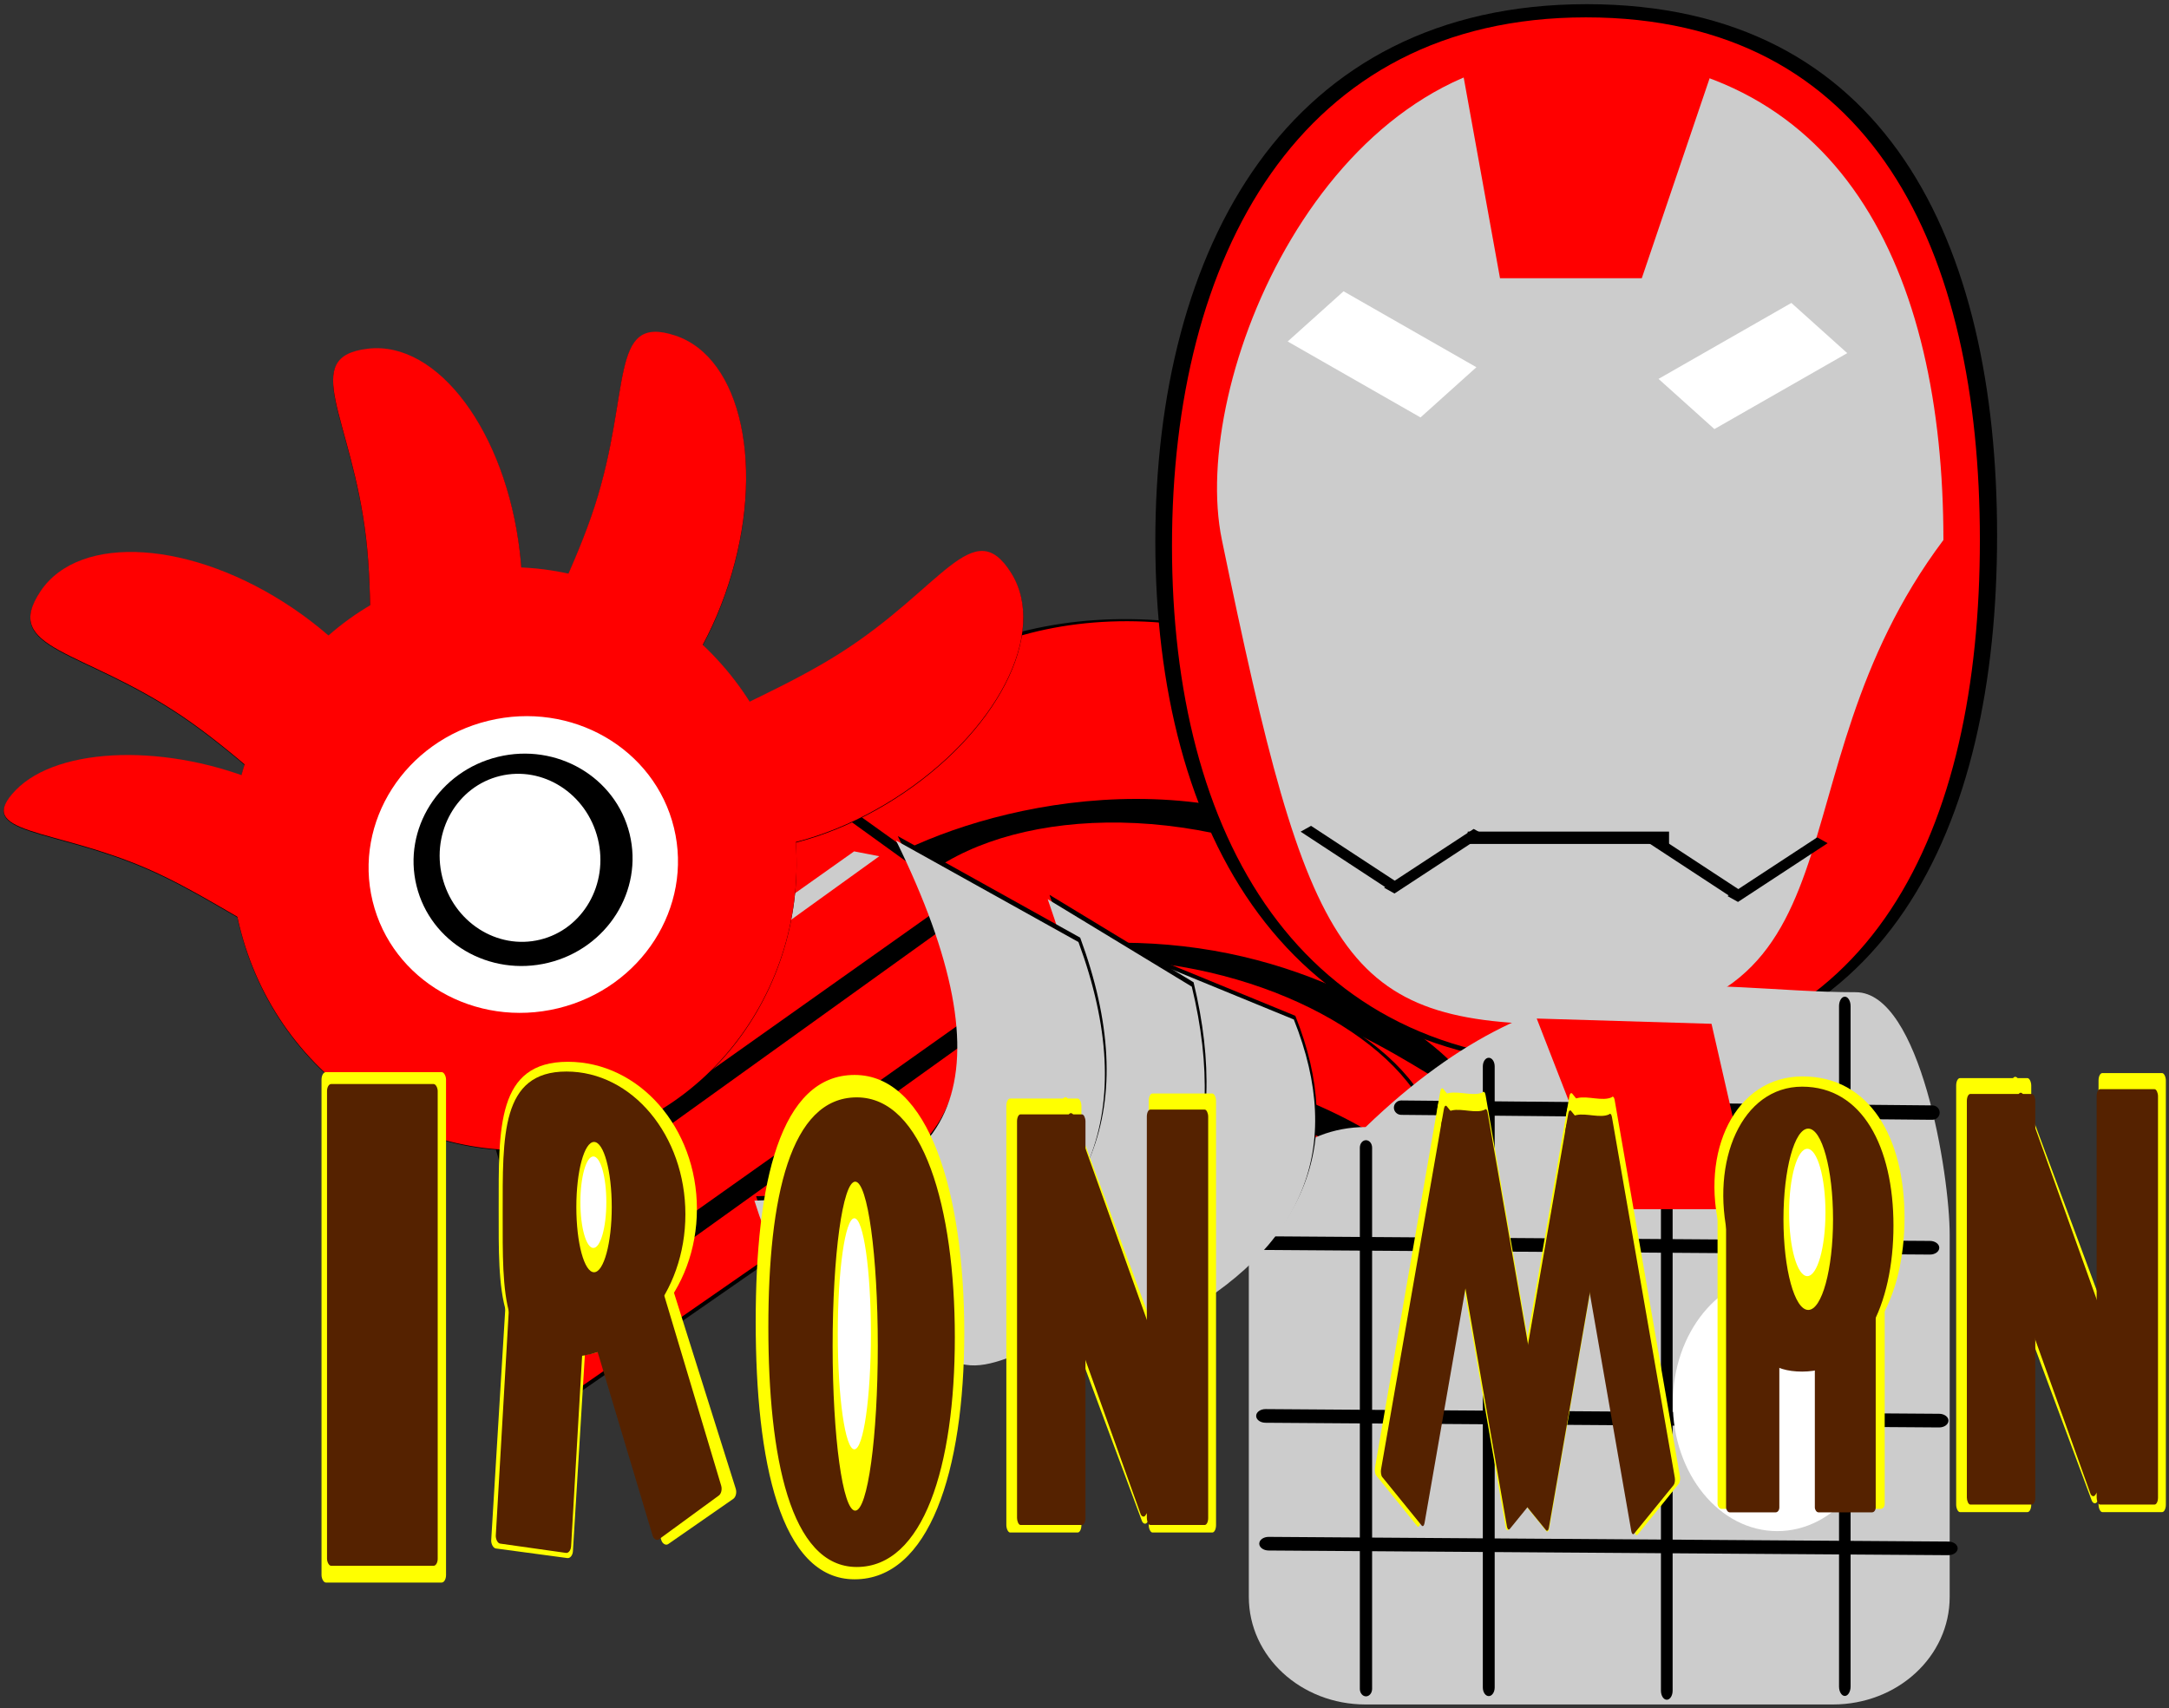 <?xml version="1.0" encoding="UTF-8" standalone="no"?>
<!-- Created with Inkscape (http://www.inkscape.org/) -->

<svg
   xmlns:dc="http://purl.org/dc/elements/1.1/"
   xmlns:cc="http://creativecommons.org/ns#"
   xmlns:rdf="http://www.w3.org/1999/02/22-rdf-syntax-ns#"
   xmlns:svg="http://www.w3.org/2000/svg"
   xmlns="http://www.w3.org/2000/svg"
   xmlns:sodipodi="http://sodipodi.sourceforge.net/DTD/sodipodi-0.dtd"
   xmlns:inkscape="http://www.inkscape.org/namespaces/inkscape"
   width="708.192"
   height="557.836"
   id="svg2"
   version="1.1"
   inkscape:version="0.47 r22583"
   sodipodi:docname="ironman.svg">
  <rect width="100%" height="100%" fill="#333333" stroke="none"/>
  <defs
     id="defs4">
    <inkscape:perspective
       sodipodi:type="inkscape:persp3d"
       inkscape:vp_x="0 : 526.18109 : 1"
       inkscape:vp_y="0 : 1000 : 0"
       inkscape:vp_z="744.09448 : 526.18109 : 1"
       inkscape:persp3d-origin="372.04724 : 350.78739 : 1"
       id="perspective10" />
    <inkscape:perspective
       id="perspective2827"
       inkscape:persp3d-origin="0.5 : 0.33333333 : 1"
       inkscape:vp_z="1 : 0.5 : 1"
       inkscape:vp_y="0 : 1000 : 0"
       inkscape:vp_x="0 : 0.5 : 1"
       sodipodi:type="inkscape:persp3d" />
    <inkscape:perspective
       id="perspective2856"
       inkscape:persp3d-origin="0.5 : 0.33333333 : 1"
       inkscape:vp_z="1 : 0.5 : 1"
       inkscape:vp_y="0 : 1000 : 0"
       inkscape:vp_x="0 : 0.5 : 1"
       sodipodi:type="inkscape:persp3d" />
    <inkscape:perspective
       id="perspective2878"
       inkscape:persp3d-origin="0.5 : 0.33333333 : 1"
       inkscape:vp_z="1 : 0.5 : 1"
       inkscape:vp_y="0 : 1000 : 0"
       inkscape:vp_x="0 : 0.5 : 1"
       sodipodi:type="inkscape:persp3d" />
    <inkscape:perspective
       id="perspective2900"
       inkscape:persp3d-origin="0.5 : 0.33333333 : 1"
       inkscape:vp_z="1 : 0.5 : 1"
       inkscape:vp_y="0 : 1000 : 0"
       inkscape:vp_x="0 : 0.5 : 1"
       sodipodi:type="inkscape:persp3d" />
    <inkscape:perspective
       id="perspective2939"
       inkscape:persp3d-origin="0.5 : 0.33333333 : 1"
       inkscape:vp_z="1 : 0.5 : 1"
       inkscape:vp_y="0 : 1000 : 0"
       inkscape:vp_x="0 : 0.5 : 1"
       sodipodi:type="inkscape:persp3d" />
    <inkscape:perspective
       id="perspective2997"
       inkscape:persp3d-origin="0.5 : 0.33333333 : 1"
       inkscape:vp_z="1 : 0.5 : 1"
       inkscape:vp_y="0 : 1000 : 0"
       inkscape:vp_x="0 : 0.5 : 1"
       sodipodi:type="inkscape:persp3d" />
    <inkscape:perspective
       id="perspective3039"
       inkscape:persp3d-origin="0.5 : 0.33333333 : 1"
       inkscape:vp_z="1 : 0.5 : 1"
       inkscape:vp_y="0 : 1000 : 0"
       inkscape:vp_x="0 : 0.5 : 1"
       sodipodi:type="inkscape:persp3d" />
    <inkscape:perspective
       id="perspective3130"
       inkscape:persp3d-origin="0.5 : 0.33333333 : 1"
       inkscape:vp_z="1 : 0.5 : 1"
       inkscape:vp_y="0 : 1000 : 0"
       inkscape:vp_x="0 : 0.5 : 1"
       sodipodi:type="inkscape:persp3d" />
    <inkscape:perspective
       id="perspective3524"
       inkscape:persp3d-origin="0.5 : 0.33333333 : 1"
       inkscape:vp_z="1 : 0.5 : 1"
       inkscape:vp_y="0 : 1000 : 0"
       inkscape:vp_x="0 : 0.5 : 1"
       sodipodi:type="inkscape:persp3d" />
    <inkscape:perspective
       id="perspective3548"
       inkscape:persp3d-origin="0.5 : 0.33333333 : 1"
       inkscape:vp_z="1 : 0.5 : 1"
       inkscape:vp_y="0 : 1000 : 0"
       inkscape:vp_x="0 : 0.5 : 1"
       sodipodi:type="inkscape:persp3d" />
    <inkscape:perspective
       id="perspective3570"
       inkscape:persp3d-origin="0.5 : 0.33333333 : 1"
       inkscape:vp_z="1 : 0.5 : 1"
       inkscape:vp_y="0 : 1000 : 0"
       inkscape:vp_x="0 : 0.5 : 1"
       sodipodi:type="inkscape:persp3d" />
    <inkscape:perspective
       id="perspective3592"
       inkscape:persp3d-origin="0.5 : 0.33333333 : 1"
       inkscape:vp_z="1 : 0.5 : 1"
       inkscape:vp_y="0 : 1000 : 0"
       inkscape:vp_x="0 : 0.5 : 1"
       sodipodi:type="inkscape:persp3d" />
    <inkscape:perspective
       id="perspective3629"
       inkscape:persp3d-origin="0.5 : 0.33333333 : 1"
       inkscape:vp_z="1 : 0.5 : 1"
       inkscape:vp_y="0 : 1000 : 0"
       inkscape:vp_x="0 : 0.5 : 1"
       sodipodi:type="inkscape:persp3d" />
    <inkscape:perspective
       id="perspective3673"
       inkscape:persp3d-origin="0.5 : 0.33333333 : 1"
       inkscape:vp_z="1 : 0.5 : 1"
       inkscape:vp_y="0 : 1000 : 0"
       inkscape:vp_x="0 : 0.5 : 1"
       sodipodi:type="inkscape:persp3d" />
    <inkscape:perspective
       id="perspective3695"
       inkscape:persp3d-origin="0.5 : 0.33333333 : 1"
       inkscape:vp_z="1 : 0.5 : 1"
       inkscape:vp_y="0 : 1000 : 0"
       inkscape:vp_x="0 : 0.5 : 1"
       sodipodi:type="inkscape:persp3d" />
    <inkscape:perspective
       id="perspective3717"
       inkscape:persp3d-origin="0.5 : 0.33333333 : 1"
       inkscape:vp_z="1 : 0.5 : 1"
       inkscape:vp_y="0 : 1000 : 0"
       inkscape:vp_x="0 : 0.5 : 1"
       sodipodi:type="inkscape:persp3d" />
    <inkscape:perspective
       id="perspective3739"
       inkscape:persp3d-origin="0.5 : 0.33333333 : 1"
       inkscape:vp_z="1 : 0.5 : 1"
       inkscape:vp_y="0 : 1000 : 0"
       inkscape:vp_x="0 : 0.5 : 1"
       sodipodi:type="inkscape:persp3d" />
    <inkscape:perspective
       id="perspective3808"
       inkscape:persp3d-origin="0.5 : 0.33333333 : 1"
       inkscape:vp_z="1 : 0.5 : 1"
       inkscape:vp_y="0 : 1000 : 0"
       inkscape:vp_x="0 : 0.5 : 1"
       sodipodi:type="inkscape:persp3d" />
    <inkscape:perspective
       id="perspective3834"
       inkscape:persp3d-origin="0.5 : 0.33333333 : 1"
       inkscape:vp_z="1 : 0.5 : 1"
       inkscape:vp_y="0 : 1000 : 0"
       inkscape:vp_x="0 : 0.5 : 1"
       sodipodi:type="inkscape:persp3d" />
    <inkscape:perspective
       id="perspective3862"
       inkscape:persp3d-origin="0.5 : 0.33333333 : 1"
       inkscape:vp_z="1 : 0.5 : 1"
       inkscape:vp_y="0 : 1000 : 0"
       inkscape:vp_x="0 : 0.5 : 1"
       sodipodi:type="inkscape:persp3d" />
    <inkscape:perspective
       id="perspective3901"
       inkscape:persp3d-origin="0.5 : 0.33333333 : 1"
       inkscape:vp_z="1 : 0.5 : 1"
       inkscape:vp_y="0 : 1000 : 0"
       inkscape:vp_x="0 : 0.5 : 1"
       sodipodi:type="inkscape:persp3d" />
    <inkscape:perspective
       id="perspective3959"
       inkscape:persp3d-origin="0.5 : 0.33333333 : 1"
       inkscape:vp_z="1 : 0.5 : 1"
       inkscape:vp_y="0 : 1000 : 0"
       inkscape:vp_x="0 : 0.5 : 1"
       sodipodi:type="inkscape:persp3d" />
    <inkscape:perspective
       id="perspective3985"
       inkscape:persp3d-origin="0.5 : 0.33333333 : 1"
       inkscape:vp_z="1 : 0.5 : 1"
       inkscape:vp_y="0 : 1000 : 0"
       inkscape:vp_x="0 : 0.5 : 1"
       sodipodi:type="inkscape:persp3d" />
    <inkscape:perspective
       id="perspective4013"
       inkscape:persp3d-origin="0.5 : 0.33333333 : 1"
       inkscape:vp_z="1 : 0.5 : 1"
       inkscape:vp_y="0 : 1000 : 0"
       inkscape:vp_x="0 : 0.5 : 1"
       sodipodi:type="inkscape:persp3d" />
    <inkscape:perspective
       id="perspective4044"
       inkscape:persp3d-origin="0.5 : 0.33333333 : 1"
       inkscape:vp_z="1 : 0.5 : 1"
       inkscape:vp_y="0 : 1000 : 0"
       inkscape:vp_x="0 : 0.5 : 1"
       sodipodi:type="inkscape:persp3d" />
    <inkscape:perspective
       id="perspective4069"
       inkscape:persp3d-origin="0.5 : 0.33333333 : 1"
       inkscape:vp_z="1 : 0.5 : 1"
       inkscape:vp_y="0 : 1000 : 0"
       inkscape:vp_x="0 : 0.5 : 1"
       sodipodi:type="inkscape:persp3d" />
    <inkscape:perspective
       id="perspective4091"
       inkscape:persp3d-origin="0.5 : 0.33333333 : 1"
       inkscape:vp_z="1 : 0.5 : 1"
       inkscape:vp_y="0 : 1000 : 0"
       inkscape:vp_x="0 : 0.5 : 1"
       sodipodi:type="inkscape:persp3d" />
    <inkscape:perspective
       id="perspective4119"
       inkscape:persp3d-origin="0.5 : 0.33333333 : 1"
       inkscape:vp_z="1 : 0.5 : 1"
       inkscape:vp_y="0 : 1000 : 0"
       inkscape:vp_x="0 : 0.5 : 1"
       sodipodi:type="inkscape:persp3d" />
    <inkscape:perspective
       id="perspective4165"
       inkscape:persp3d-origin="0.5 : 0.33333333 : 1"
       inkscape:vp_z="1 : 0.5 : 1"
       inkscape:vp_y="0 : 1000 : 0"
       inkscape:vp_x="0 : 0.5 : 1"
       sodipodi:type="inkscape:persp3d" />
    <inkscape:perspective
       id="perspective4236"
       inkscape:persp3d-origin="0.5 : 0.33333333 : 1"
       inkscape:vp_z="1 : 0.5 : 1"
       inkscape:vp_y="0 : 1000 : 0"
       inkscape:vp_x="0 : 0.5 : 1"
       sodipodi:type="inkscape:persp3d" />
    <inkscape:perspective
       id="perspective4325"
       inkscape:persp3d-origin="0.5 : 0.33333333 : 1"
       inkscape:vp_z="1 : 0.5 : 1"
       inkscape:vp_y="0 : 1000 : 0"
       inkscape:vp_x="0 : 0.5 : 1"
       sodipodi:type="inkscape:persp3d" />
    <inkscape:perspective
       id="perspective4347"
       inkscape:persp3d-origin="0.5 : 0.33333333 : 1"
       inkscape:vp_z="1 : 0.5 : 1"
       inkscape:vp_y="0 : 1000 : 0"
       inkscape:vp_x="0 : 0.5 : 1"
       sodipodi:type="inkscape:persp3d" />
    <inkscape:perspective
       id="perspective4369"
       inkscape:persp3d-origin="0.5 : 0.33333333 : 1"
       inkscape:vp_z="1 : 0.5 : 1"
       inkscape:vp_y="0 : 1000 : 0"
       inkscape:vp_x="0 : 0.5 : 1"
       sodipodi:type="inkscape:persp3d" />
    <inkscape:perspective
       id="perspective4391"
       inkscape:persp3d-origin="0.5 : 0.33333333 : 1"
       inkscape:vp_z="1 : 0.5 : 1"
       inkscape:vp_y="0 : 1000 : 0"
       inkscape:vp_x="0 : 0.5 : 1"
       sodipodi:type="inkscape:persp3d" />
    <inkscape:perspective
       id="perspective4634"
       inkscape:persp3d-origin="0.5 : 0.33333333 : 1"
       inkscape:vp_z="1 : 0.5 : 1"
       inkscape:vp_y="0 : 1000 : 0"
       inkscape:vp_x="0 : 0.5 : 1"
       sodipodi:type="inkscape:persp3d" />
    <inkscape:perspective
       id="perspective4656"
       inkscape:persp3d-origin="0.5 : 0.33333333 : 1"
       inkscape:vp_z="1 : 0.5 : 1"
       inkscape:vp_y="0 : 1000 : 0"
       inkscape:vp_x="0 : 0.5 : 1"
       sodipodi:type="inkscape:persp3d" />
    <inkscape:perspective
       id="perspective4678"
       inkscape:persp3d-origin="0.5 : 0.33333333 : 1"
       inkscape:vp_z="1 : 0.5 : 1"
       inkscape:vp_y="0 : 1000 : 0"
       inkscape:vp_x="0 : 0.5 : 1"
       sodipodi:type="inkscape:persp3d" />
    <inkscape:perspective
       id="perspective4821"
       inkscape:persp3d-origin="0.5 : 0.33333333 : 1"
       inkscape:vp_z="1 : 0.5 : 1"
       inkscape:vp_y="0 : 1000 : 0"
       inkscape:vp_x="0 : 0.5 : 1"
       sodipodi:type="inkscape:persp3d" />
    <inkscape:perspective
       id="perspective4852"
       inkscape:persp3d-origin="0.5 : 0.33333333 : 1"
       inkscape:vp_z="1 : 0.5 : 1"
       inkscape:vp_y="0 : 1000 : 0"
       inkscape:vp_x="0 : 0.5 : 1"
       sodipodi:type="inkscape:persp3d" />
    <inkscape:perspective
       id="perspective4882"
       inkscape:persp3d-origin="0.5 : 0.33333333 : 1"
       inkscape:vp_z="1 : 0.5 : 1"
       inkscape:vp_y="0 : 1000 : 0"
       inkscape:vp_x="0 : 0.5 : 1"
       sodipodi:type="inkscape:persp3d" />
    <inkscape:perspective
       id="perspective4910"
       inkscape:persp3d-origin="0.5 : 0.33333333 : 1"
       inkscape:vp_z="1 : 0.5 : 1"
       inkscape:vp_y="0 : 1000 : 0"
       inkscape:vp_x="0 : 0.5 : 1"
       sodipodi:type="inkscape:persp3d" />
    <inkscape:perspective
       id="perspective4973"
       inkscape:persp3d-origin="0.5 : 0.33333333 : 1"
       inkscape:vp_z="1 : 0.5 : 1"
       inkscape:vp_y="0 : 1000 : 0"
       inkscape:vp_x="0 : 0.5 : 1"
       sodipodi:type="inkscape:persp3d" />
    <inkscape:perspective
       id="perspective4999"
       inkscape:persp3d-origin="0.5 : 0.33333333 : 1"
       inkscape:vp_z="1 : 0.5 : 1"
       inkscape:vp_y="0 : 1000 : 0"
       inkscape:vp_x="0 : 0.5 : 1"
       sodipodi:type="inkscape:persp3d" />
    <inkscape:perspective
       id="perspective5031"
       inkscape:persp3d-origin="0.5 : 0.33333333 : 1"
       inkscape:vp_z="1 : 0.5 : 1"
       inkscape:vp_y="0 : 1000 : 0"
       inkscape:vp_x="0 : 0.5 : 1"
       sodipodi:type="inkscape:persp3d" />
    <inkscape:perspective
       id="perspective5058"
       inkscape:persp3d-origin="0.5 : 0.33333333 : 1"
       inkscape:vp_z="1 : 0.5 : 1"
       inkscape:vp_y="0 : 1000 : 0"
       inkscape:vp_x="0 : 0.5 : 1"
       sodipodi:type="inkscape:persp3d" />
    <inkscape:perspective
       id="perspective5101"
       inkscape:persp3d-origin="0.5 : 0.33333333 : 1"
       inkscape:vp_z="1 : 0.5 : 1"
       inkscape:vp_y="0 : 1000 : 0"
       inkscape:vp_x="0 : 0.5 : 1"
       sodipodi:type="inkscape:persp3d" />
    <inkscape:perspective
       id="perspective5128"
       inkscape:persp3d-origin="0.5 : 0.33333333 : 1"
       inkscape:vp_z="1 : 0.5 : 1"
       inkscape:vp_y="0 : 1000 : 0"
       inkscape:vp_x="0 : 0.5 : 1"
       sodipodi:type="inkscape:persp3d" />
    <inkscape:perspective
       id="perspective5164"
       inkscape:persp3d-origin="0.5 : 0.33333333 : 1"
       inkscape:vp_z="1 : 0.5 : 1"
       inkscape:vp_y="0 : 1000 : 0"
       inkscape:vp_x="0 : 0.5 : 1"
       sodipodi:type="inkscape:persp3d" />
    <inkscape:perspective
       id="perspective5235"
       inkscape:persp3d-origin="0.5 : 0.33333333 : 1"
       inkscape:vp_z="1 : 0.5 : 1"
       inkscape:vp_y="0 : 1000 : 0"
       inkscape:vp_x="0 : 0.5 : 1"
       sodipodi:type="inkscape:persp3d" />
    <inkscape:perspective
       id="perspective5291"
       inkscape:persp3d-origin="0.5 : 0.33333333 : 1"
       inkscape:vp_z="1 : 0.5 : 1"
       inkscape:vp_y="0 : 1000 : 0"
       inkscape:vp_x="0 : 0.5 : 1"
       sodipodi:type="inkscape:persp3d" />
  </defs>
  <sodipodi:namedview
     id="base"
     pagecolor="#ffffff"
     bordercolor="#666666"
     borderopacity="1.0"
     inkscape:pageopacity="0.0"
     inkscape:pageshadow="2"
     inkscape:zoom="0.35"
     inkscape:cx="603.88265"
     inkscape:cy="184.51576"
     inkscape:document-units="px"
     inkscape:current-layer="layer1"
     showgrid="false"
     inkscape:window-width="1022"
     inkscape:window-height="688"
     inkscape:window-x="0"
     inkscape:window-y="27"
     inkscape:window-maximized="1" />
  <g
     inkscape:label="Layer 1"
     inkscape:groupmode="layer"
     id="layer1"
     transform="translate(228.883,-159.042)">
    <g
       id="g5411">
      <path
         d="m 280,512.362 c 0,33.137 -28.782,60 -64.286,60 -35.504,0 -64.286,-26.863 -64.286,-60 0,-33.137 28.782,-60 64.286,-60 35.504,0 64.286,26.863 64.286,60 z"
         sodipodi:ry="60"
         sodipodi:rx="64.285713"
         sodipodi:cy="512.36218"
         sodipodi:cx="215.71428"
         id="path4809"
         style="color:#000000;fill:#ff0000;fill-opacity:1;fill-rule:nonzero;stroke:#000000;stroke-width:3.6;stroke-miterlimit:4;stroke-opacity:0;stroke-dasharray:none;marker:none;visibility:visible;display:inline;overflow:visible;enable-background:accumulate"
         sodipodi:type="arc" />
      <g
         inkscape:transform-center-y="-5.4769953"
         inkscape:transform-center-x="-131.38178"
         style="fill:#000000"
         transform="matrix(0.903,0.116,-0.05,0.796,473.747,-3.803)"
         id="g3882">
        <g
           style="fill:#000000"
           id="g3822"
           transform="matrix(1.179,0,0,1.195,81.078,-98.468)">
          <path
             sodipodi:nodetypes="csssc"
             id="path3784"
             d="m -262.857,592.362 c 0,56.806 -34.862,-28.136 -86.935,-28.136 -52.073,0 -101.637,84.942 -101.637,28.136 0,-56.806 42.213,-102.857 94.286,-102.857 52.073,0 94.286,46.051 94.286,102.857 z"
             style="color:#000000;fill:#000000;fill-opacity:1;fill-rule:nonzero;stroke:#000000;stroke-width:3.6;stroke-miterlimit:4;stroke-opacity:0;marker:none;visibility:visible;display:inline;overflow:visible;enable-background:accumulate"
             transform="matrix(1.166,0,0,0.916,75.01,58.282)" />
          <path
             sodipodi:nodetypes="csssc"
             id="path3784-4"
             d="m -231.943,618.888 c 0,12.004 -39.954,-34.186 -99.632,-34.186 -59.678,0 -116.482,46.19 -116.482,34.186 0,-12.004 55.282,-52.148 114.96,-52.148 59.678,0 101.154,40.144 101.154,52.148 z"
             style="color:#000000;fill:#000000;fill-opacity:1;fill-rule:nonzero;stroke:#000000;stroke-width:1.772;stroke-miterlimit:4;stroke-opacity:0;marker:none;visibility:visible;display:inline;overflow:visible;enable-background:accumulate" />
        </g>
        <g
           style="fill:#000000"
           transform="matrix(1.026,0,0,0.805,30.154,182.039)"
           id="g3822-3">
          <path
             sodipodi:nodetypes="csssc"
             id="path3784-3"
             d="m -262.857,592.362 c 0,56.806 -34.862,-28.136 -86.935,-28.136 -52.073,0 -101.637,84.942 -101.637,28.136 0,-56.806 42.213,-102.857 94.286,-102.857 52.073,0 94.286,46.051 94.286,102.857 z"
             style="color:#000000;fill:#000000;fill-opacity:1;fill-rule:nonzero;stroke:#000000;stroke-width:3.6;stroke-miterlimit:4;stroke-opacity:0;marker:none;visibility:visible;display:inline;overflow:visible;enable-background:accumulate"
             transform="matrix(1.166,0,0,0.916,75.01,58.282)" />
          <path
             sodipodi:nodetypes="csssc"
             id="path3784-4-3"
             d="m -231.943,618.888 c 0,12.004 -39.954,-34.186 -99.632,-34.186 -59.678,0 -116.482,46.19 -116.482,34.186 0,-12.004 55.282,-52.148 114.96,-52.148 59.678,0 101.154,40.144 101.154,52.148 z"
             style="color:#000000;fill:#000000;fill-opacity:1;fill-rule:nonzero;stroke:#000000;stroke-width:1.772;stroke-miterlimit:4;stroke-opacity:0;marker:none;visibility:visible;display:inline;overflow:visible;enable-background:accumulate" />
        </g>
        <g
           style="fill:#000000"
           transform="matrix(0.949,0,0,0.683,1.071,300.703)"
           id="g3822-3-8">
          <path
             sodipodi:nodetypes="csssc"
             id="path3784-3-6"
             d="m -262.857,592.362 c 0,56.806 -34.862,-28.136 -86.935,-28.136 -52.073,0 -101.637,84.942 -101.637,28.136 0,-56.806 42.213,-102.857 94.286,-102.857 52.073,0 94.286,46.051 94.286,102.857 z"
             style="color:#000000;fill:#000000;fill-opacity:1;fill-rule:nonzero;stroke:#000000;stroke-width:3.6;stroke-miterlimit:4;stroke-opacity:0;marker:none;visibility:visible;display:inline;overflow:visible;enable-background:accumulate"
             transform="matrix(1.166,0,0,0.916,75.01,58.282)" />
          <path
             sodipodi:nodetypes="csssc"
             id="path3784-4-3-0"
             d="m -231.943,618.888 c 0,12.004 -39.954,-34.186 -99.632,-34.186 -59.678,0 -116.482,46.19 -116.482,34.186 0,-12.004 55.282,-52.148 114.96,-52.148 59.678,0 101.154,40.144 101.154,52.148 z"
             style="color:#000000;fill:#000000;fill-opacity:1;fill-rule:nonzero;stroke:#000000;stroke-width:1.772;stroke-miterlimit:4;stroke-opacity:0;marker:none;visibility:visible;display:inline;overflow:visible;enable-background:accumulate" />
        </g>
      </g>
      <g
         inkscape:transform-center-y="-4.0705572"
         inkscape:transform-center-x="-133.32073"
         transform="matrix(0.867,0.125,-0.04,0.793,458.165,1.515)"
         id="g3882-7">
        <g
           id="g3822-5"
           transform="matrix(1.179,0,0,1.195,81.078,-98.468)">
          <path
             sodipodi:nodetypes="csssc"
             id="path3784-48"
             d="m -262.857,592.362 c 0,56.806 -34.862,-28.136 -86.935,-28.136 -52.073,0 -101.637,84.942 -101.637,28.136 0,-56.806 42.213,-102.857 94.286,-102.857 52.073,0 94.286,46.051 94.286,102.857 z"
             style="color:#000000;fill:#ff0000;fill-opacity:1;fill-rule:nonzero;stroke:#000000;stroke-width:3.6;stroke-miterlimit:4;stroke-opacity:0;marker:none;visibility:visible;display:inline;overflow:visible;enable-background:accumulate"
             transform="matrix(1.166,0,0,0.916,75.01,58.282)" />
          <path
             sodipodi:nodetypes="csssc"
             id="path3784-4-1"
             d="m -231.943,618.888 c 0,12.004 -39.954,-34.186 -99.632,-34.186 -59.678,0 -116.482,46.19 -116.482,34.186 0,-12.004 55.282,-52.148 114.96,-52.148 59.678,0 101.154,40.144 101.154,52.148 z"
             style="color:#000000;fill:#000000;fill-opacity:1;fill-rule:nonzero;stroke:#000000;stroke-width:1.772;stroke-miterlimit:4;stroke-opacity:0;marker:none;visibility:visible;display:inline;overflow:visible;enable-background:accumulate" />
        </g>
        <g
           transform="matrix(1.026,0,0,0.805,30.154,182.039)"
           id="g3822-3-2">
          <path
             sodipodi:nodetypes="csssc"
             id="path3784-3-8"
             d="m -262.857,592.362 c 0,56.806 -34.862,-28.136 -86.935,-28.136 -52.073,0 -101.637,84.942 -101.637,28.136 0,-56.806 42.213,-102.857 94.286,-102.857 52.073,0 94.286,46.051 94.286,102.857 z"
             style="color:#000000;fill:#ff0000;fill-opacity:1;fill-rule:nonzero;stroke:#000000;stroke-width:3.6;stroke-miterlimit:4;stroke-opacity:0;marker:none;visibility:visible;display:inline;overflow:visible;enable-background:accumulate"
             transform="matrix(1.166,0,0,0.916,75.01,58.282)" />
          <path
             sodipodi:nodetypes="csssc"
             id="path3784-4-3-9"
             d="m -231.943,618.888 c 0,12.004 -39.954,-34.186 -99.632,-34.186 -59.678,0 -116.482,46.19 -116.482,34.186 0,-12.004 55.282,-52.148 114.96,-52.148 59.678,0 101.154,40.144 101.154,52.148 z"
             style="color:#000000;fill:#000000;fill-opacity:1;fill-rule:nonzero;stroke:#000000;stroke-width:1.772;stroke-miterlimit:4;stroke-opacity:0;marker:none;visibility:visible;display:inline;overflow:visible;enable-background:accumulate" />
        </g>
        <g
           transform="matrix(0.949,0,0,0.683,1.071,300.703)"
           id="g3822-3-8-3">
          <path
             sodipodi:nodetypes="csssc"
             id="path3784-3-6-6"
             d="m -262.857,592.362 c 0,56.806 -34.862,-28.136 -86.935,-28.136 -52.073,0 -101.637,84.942 -101.637,28.136 0,-56.806 42.213,-102.857 94.286,-102.857 52.073,0 94.286,46.051 94.286,102.857 z"
             style="color:#000000;fill:#ff0000;fill-opacity:1;fill-rule:nonzero;stroke:#000000;stroke-width:3.6;stroke-miterlimit:4;stroke-opacity:0;marker:none;visibility:visible;display:inline;overflow:visible;enable-background:accumulate"
             transform="matrix(1.166,0,0,0.916,75.01,58.282)" />
          <path
             sodipodi:nodetypes="csssc"
             id="path3784-4-3-0-8"
             d="m -231.943,618.888 c 0,12.004 -39.954,-34.186 -99.632,-34.186 -59.678,0 -116.482,46.19 -116.482,34.186 0,-12.004 55.282,-52.148 114.96,-52.148 59.678,0 101.154,40.144 101.154,52.148 z"
             style="color:#000000;fill:#000000;fill-opacity:1;fill-rule:nonzero;stroke:#000000;stroke-width:1.772;stroke-miterlimit:4;stroke-opacity:0;marker:none;visibility:visible;display:inline;overflow:visible;enable-background:accumulate" />
        </g>
      </g>
      <g
         style="fill:#000000"
         transform="matrix(0.795,0,0,0.686,380.021,20.604)"
         id="g3643">
        <path
           style="color:#000000;fill:#000000;fill-opacity:1;fill-rule:nonzero;stroke:#000000;stroke-width:3.6;stroke-miterlimit:4;stroke-opacity:0;marker:none;visibility:visible;display:inline;overflow:visible;enable-background:accumulate"
           d="m 54.286,456.648 c 0,139.649 -45.491,252.857 -168.571,252.857 -123.081,0 -177.143,-110.351 -177.143,-250 0,-139.649 54.062,-255.714 177.143,-255.714 123.081,0 168.571,113.208 168.571,252.857 z"
           id="path3513"
           sodipodi:nodetypes="csssc" />
        <path
           style="color:#000000;fill:#000000;fill-opacity:1;fill-rule:nonzero;stroke:#000000;stroke-width:3.381;stroke-miterlimit:4;stroke-opacity:0;marker:none;visibility:visible;display:inline;overflow:visible;enable-background:accumulate"
           d="m 38.681,456.648 c -77.014,116.139 -27.128,234.229 -160.401,234.395 -97.109,0.121 -111.199,-31.229 -148.37,-234.536 -14.012,-76.64 43.831,-233.386 148.37,-234.255 117.111,-0.973 160.401,104.942 160.401,234.395 z"
           id="path3513-7"
           sodipodi:nodetypes="csssc" />
        <g
           style="fill:#000000"
           id="g3609"
           transform="matrix(0.497,0,0,0.568,210.473,248.822)">
          <rect
             y="614.247"
             x="-755.258"
             height="10.516"
             width="173.373"
             id="rect3538"
             style="color:#000000;fill:#000000;stroke:#000000;stroke-width:1.656;stroke-miterlimit:4;stroke-opacity:0;stroke-dasharray:none;marker:none;visibility:visible;display:inline;overflow:visible;enable-background:accumulate" />
          <rect
             transform="matrix(0.839,0.544,-0.876,0.483,0,0)"
             y="953.24"
             x="286.839"
             height="10.257"
             width="91.984"
             id="rect3538-5"
             style="color:#000000;fill:#000000;stroke:#000000;stroke-width:1.191;stroke-miterlimit:4;stroke-opacity:0;stroke-dasharray:none;marker:none;visibility:visible;display:inline;overflow:visible;enable-background:accumulate" />
          <rect
             transform="matrix(-0.839,0.544,0.876,0.483,0,0)"
             y="308.832"
             x="863.975"
             height="10.257"
             width="91.984"
             id="rect3538-5-3"
             style="color:#000000;fill:#000000;stroke:#000000;stroke-width:1.191;stroke-miterlimit:4;stroke-opacity:0;stroke-dasharray:none;marker:none;visibility:visible;display:inline;overflow:visible;enable-background:accumulate" />
          <rect
             transform="matrix(0.839,0.544,-0.876,0.483,0,0)"
             y="1128.942"
             x="117.782"
             height="10.257"
             width="91.984"
             id="rect3538-5-8"
             style="color:#000000;fill:#000000;stroke:#000000;stroke-width:1.191;stroke-miterlimit:4;stroke-opacity:0;stroke-dasharray:none;marker:none;visibility:visible;display:inline;overflow:visible;enable-background:accumulate" />
          <rect
             transform="matrix(-0.839,0.544,0.876,0.483,0,0)"
             y="119.533"
             x="1018.841"
             height="10.257"
             width="91.984"
             id="rect3538-5-3-8"
             style="color:#000000;fill:#000000;stroke:#000000;stroke-width:1.191;stroke-miterlimit:4;stroke-opacity:0;stroke-dasharray:none;marker:none;visibility:visible;display:inline;overflow:visible;enable-background:accumulate" />
        </g>
        <path
           style="color:#000000;fill:#000000;fill-opacity:1;fill-rule:nonzero;stroke:#000000;stroke-width:2.652;stroke-miterlimit:4;stroke-opacity:0;marker:none;visibility:visible;display:inline;overflow:visible;enable-background:accumulate"
           d="m -169.045,217.603 112.376,0 -33.713,112.376 -60.683,0 -17.98,-112.376 z"
           id="rect3616"
           sodipodi:nodetypes="ccccc" />
        <rect
           style="color:#000000;fill:#000000;fill-opacity:1;fill-rule:nonzero;stroke:#000000;stroke-width:2.328;stroke-miterlimit:4;stroke-opacity:0;stroke-dasharray:none;marker:none;visibility:visible;display:inline;overflow:visible;enable-background:accumulate"
           id="rect3619"
           width="67.673"
           height="34.058"
           x="82.286"
           y="409.025"
           transform="matrix(0.84,0.543,-0.702,0.713,0,0)" />
        <rect
           style="color:#000000;fill:#000000;fill-opacity:1;fill-rule:nonzero;stroke:#000000;stroke-width:2.328;stroke-miterlimit:4;stroke-opacity:0;stroke-dasharray:none;marker:none;visibility:visible;display:inline;overflow:visible;enable-background:accumulate"
           id="rect3619-3"
           width="67.673"
           height="34.058"
           x="264.113"
           y="278.453"
           transform="matrix(-0.84,0.543,0.702,0.713,0,0)" />
      </g>
      <g
         inkscape:transform-center-y="56.613526"
         inkscape:transform-center-x="-9.420286"
         transform="matrix(0.626,-0.444,0.445,0.627,-38.989,-74.409)"
         style="fill:#000000"
         id="g4105">
        <path
           style="color:#000000;fill:#000000;fill-opacity:1;fill-rule:nonzero;stroke:#000000;stroke-width:3.6;stroke-miterlimit:4;stroke-opacity:0;marker:none;visibility:visible;display:inline;overflow:visible;enable-background:accumulate"
           d="m -471.429,575.219 182.857,0 54.286,157.143 -291.429,-2.857 54.286,-154.286 z"
           id="rect4033"
           sodipodi:nodetypes="ccccc" />
        <path
           style="color:#000000;fill:#000000;fill-opacity:1;fill-rule:nonzero;stroke:#000000;stroke-width:2.565;stroke-miterlimit:4;stroke-opacity:0;marker:none;visibility:visible;display:inline;overflow:visible;enable-background:accumulate"
           d="m -483.914,608.987 196.668,0 7.763,8.006 -209.607,1.601 5.175,-9.607 z"
           id="rect4058"
           sodipodi:nodetypes="ccccc" />
        <path
           style="color:#000000;fill:#000000;fill-opacity:1;fill-rule:nonzero;stroke:#000000;stroke-width:2.74;stroke-miterlimit:4;stroke-opacity:0;marker:none;visibility:visible;display:inline;overflow:visible;enable-background:accumulate"
           d="m -492.984,650.504 228.673,0 9.027,7.859 -243.717,1.572 6.018,-9.431 z"
           id="rect4058-4"
           sodipodi:nodetypes="ccccc" />
        <path
           style="color:#000000;fill:#000000;fill-opacity:1;fill-rule:nonzero;stroke:#000000;stroke-width:2.901;stroke-miterlimit:4;stroke-opacity:0;marker:none;visibility:visible;display:inline;overflow:visible;enable-background:accumulate"
           d="m -514.918,696.298 260.691,0 10.29,7.726 -277.842,1.545 6.86,-9.271 z"
           id="rect4058-4-6"
           sodipodi:nodetypes="ccccc" />
      </g>
      <g
         transform="matrix(0.763,0,0,0.675,376.139,27.153)"
         id="g3643-0">
        <path
           style="color:#000000;fill:#ff0000;fill-opacity:1;fill-rule:nonzero;stroke:#000000;stroke-width:3.6;stroke-miterlimit:4;stroke-opacity:0;marker:none;visibility:visible;display:inline;overflow:visible;enable-background:accumulate"
           d="m 54.286,456.648 c 0,139.649 -45.491,252.857 -168.571,252.857 -123.081,0 -177.143,-110.351 -177.143,-250 0,-139.649 54.062,-255.714 177.143,-255.714 123.081,0 168.571,113.208 168.571,252.857 z"
           id="path3513-2"
           sodipodi:nodetypes="csssc" />
        <path
           style="color:#000000;fill:#cccccc;fill-opacity:1;fill-rule:nonzero;stroke:#000000;stroke-width:3.381;stroke-miterlimit:4;stroke-opacity:0;marker:none;visibility:visible;display:inline;overflow:visible;enable-background:accumulate"
           d="m 38.681,456.648 c -77.014,116.139 -27.128,234.229 -160.401,234.395 -97.109,0.121 -111.199,-31.229 -148.37,-234.536 -14.012,-76.64 43.831,-233.386 148.37,-234.255 117.111,-0.973 160.401,104.942 160.401,234.395 z"
           id="path3513-7-1"
           sodipodi:nodetypes="csssc" />
        <g
           id="g3609-0"
           transform="matrix(0.497,0,0,0.568,210.473,248.822)">
          <rect
             y="614.247"
             x="-755.258"
             height="10.516"
             width="173.373"
             id="rect3538-51"
             style="color:#000000;fill:#000000;stroke:#000000;stroke-width:1.656;stroke-miterlimit:4;stroke-opacity:0;stroke-dasharray:none;marker:none;visibility:visible;display:inline;overflow:visible;enable-background:accumulate" />
          <rect
             transform="matrix(0.839,0.544,-0.876,0.483,0,0)"
             y="953.24"
             x="286.839"
             height="10.257"
             width="91.984"
             id="rect3538-5-1"
             style="color:#000000;fill:#000000;stroke:#000000;stroke-width:1.191;stroke-miterlimit:4;stroke-opacity:0;stroke-dasharray:none;marker:none;visibility:visible;display:inline;overflow:visible;enable-background:accumulate" />
          <rect
             transform="matrix(-0.839,0.544,0.876,0.483,0,0)"
             y="308.832"
             x="863.975"
             height="10.257"
             width="91.984"
             id="rect3538-5-3-0"
             style="color:#000000;fill:#000000;stroke:#000000;stroke-width:1.191;stroke-miterlimit:4;stroke-opacity:0;stroke-dasharray:none;marker:none;visibility:visible;display:inline;overflow:visible;enable-background:accumulate" />
          <rect
             transform="matrix(0.839,0.544,-0.876,0.483,0,0)"
             y="1128.942"
             x="117.782"
             height="10.257"
             width="91.984"
             id="rect3538-5-8-8"
             style="color:#000000;fill:#000000;stroke:#000000;stroke-width:1.191;stroke-miterlimit:4;stroke-opacity:0;stroke-dasharray:none;marker:none;visibility:visible;display:inline;overflow:visible;enable-background:accumulate" />
          <rect
             transform="matrix(-0.839,0.544,0.876,0.483,0,0)"
             y="119.533"
             x="1018.841"
             height="10.257"
             width="91.984"
             id="rect3538-5-3-8-5"
             style="color:#000000;fill:#000000;stroke:#000000;stroke-width:1.191;stroke-miterlimit:4;stroke-opacity:0;stroke-dasharray:none;marker:none;visibility:visible;display:inline;overflow:visible;enable-background:accumulate" />
        </g>
        <path
           style="color:#000000;fill:#ff0000;fill-opacity:1;fill-rule:nonzero;stroke:#000000;stroke-width:2.652;stroke-miterlimit:4;stroke-opacity:0;marker:none;visibility:visible;display:inline;overflow:visible;enable-background:accumulate"
           d="m -169.045,217.603 112.376,0 -33.713,112.376 -60.683,0 -17.98,-112.376 z"
           id="rect3616-0"
           sodipodi:nodetypes="ccccc" />
        <rect
           style="color:#000000;fill:#ffffff;fill-opacity:1;fill-rule:nonzero;stroke:#000000;stroke-width:2.328;stroke-miterlimit:4;stroke-opacity:0;stroke-dasharray:none;marker:none;visibility:visible;display:inline;overflow:visible;enable-background:accumulate"
           id="rect3619-6"
           width="67.673"
           height="34.058"
           x="82.286"
           y="409.025"
           transform="matrix(0.84,0.543,-0.702,0.713,0,0)" />
        <rect
           style="color:#000000;fill:#ffffff;fill-opacity:1;fill-rule:nonzero;stroke:#000000;stroke-width:2.328;stroke-miterlimit:4;stroke-opacity:0;stroke-dasharray:none;marker:none;visibility:visible;display:inline;overflow:visible;enable-background:accumulate"
           id="rect3619-3-4"
           width="67.673"
           height="34.058"
           x="264.113"
           y="278.453"
           transform="matrix(-0.84,0.543,0.702,0.713,0,0)" />
      </g>
      <g
         inkscape:transform-center-y="56.905338"
         inkscape:transform-center-x="-8.0713714"
         id="g4105-9"
         transform="matrix(0.608,-0.431,0.437,0.616,-41.495,-61.867)">
        <path
           style="color:#000000;fill:#ff0000;fill-opacity:1;fill-rule:nonzero;stroke:#000000;stroke-width:3.6;stroke-miterlimit:4;stroke-opacity:0;marker:none;visibility:visible;display:inline;overflow:visible;enable-background:accumulate"
           d="m -471.429,575.219 182.857,0 54.286,157.143 -291.429,-2.857 54.286,-154.286 z"
           id="rect4033-2"
           sodipodi:nodetypes="ccccc" />
        <path
           style="color:#000000;fill:#cccccc;fill-opacity:1;fill-rule:nonzero;stroke:#000000;stroke-width:2.565;stroke-miterlimit:4;stroke-opacity:0;marker:none;visibility:visible;display:inline;overflow:visible;enable-background:accumulate"
           d="m -483.914,608.987 196.668,0 7.763,8.006 -209.607,1.601 5.175,-9.607 z"
           id="rect4058-2"
           sodipodi:nodetypes="ccccc" />
        <path
           style="color:#000000;fill:#000000;fill-opacity:1;fill-rule:nonzero;stroke:#000000;stroke-width:2.74;stroke-miterlimit:4;stroke-opacity:0;marker:none;visibility:visible;display:inline;overflow:visible;enable-background:accumulate"
           d="m -492.984,650.504 228.673,0 9.027,7.859 -243.717,1.572 6.018,-9.431 z"
           id="rect4058-4-4"
           sodipodi:nodetypes="ccccc" />
        <path
           style="color:#000000;fill:#000000;fill-opacity:1;fill-rule:nonzero;stroke:#000000;stroke-width:2.901;stroke-miterlimit:4;stroke-opacity:0;marker:none;visibility:visible;display:inline;overflow:visible;enable-background:accumulate"
           d="m -514.918,696.298 260.691,0 10.29,7.726 -277.842,1.545 6.86,-9.271 z"
           id="rect4058-4-6-7"
           sodipodi:nodetypes="ccccc" />
      </g>
      <path
         sodipodi:nodetypes="ccccccccc"
         id="rect4309"
         d="m 217.006,527.099 c 62.803,-60.539 109.191,-44.033 160.043,-44.033 21.129,0 30.652,59.699 30.652,79.158 l 0,118.315 c 0,19.459 -17.01,35.125 -38.139,35.125 l -152.556,0 c -21.129,0 -38.139,-15.666 -38.139,-35.125 l 0,-118.315 c 0,-19.459 17.01,-35.125 38.139,-35.125 z"
         style="color:#000000;fill:#cccccc;fill-opacity:1;fill-rule:nonzero;stroke:#000000;stroke-width:2.427;stroke-miterlimit:4;stroke-opacity:0;marker:none;visibility:visible;display:inline;overflow:visible;enable-background:accumulate" />
      <g
         inkscape:transform-center-y="-57.910468"
         inkscape:transform-center-x="82.420302"
         transform="matrix(0.883,-0.215,0.216,0.888,-107.687,67.131)"
         id="g3753"
         style="fill:#000000">
        <path
           sodipodi:type="arc"
           style="color:#000000;fill:#000000;fill-opacity:1;fill-rule:nonzero;stroke:#000000;stroke-width:3.6;stroke-miterlimit:4;stroke-opacity:0;stroke-dasharray:none;marker:none;visibility:visible;display:inline;overflow:visible;enable-background:accumulate"
           id="path3656"
           sodipodi:cx="-47.142857"
           sodipodi:cy="408.07648"
           sodipodi:rx="101.42857"
           sodipodi:ry="104.28571"
           d="m 54.286,408.076 c 0,57.595 -45.411,104.286 -101.429,104.286 -56.017,0 -101.429,-46.69 -101.429,-104.286 0,-57.595 45.411,-104.286 101.429,-104.286 56.017,0 101.429,46.69 101.429,104.286 z" />
        <path
           style="color:#000000;fill:#000000;fill-opacity:1;fill-rule:nonzero;stroke:#000000;stroke-width:3.6;stroke-miterlimit:4;stroke-opacity:0;marker:none;visibility:visible;display:inline;overflow:visible;enable-background:accumulate"
           d="m 150.763,350.864 c 8.095,23.914 -18.663,54.58 -59.765,68.494 -41.103,13.914 -80.985,5.807 -89.081,-18.108 C -6.178,377.336 43.314,378.188 84.417,364.274 125.519,350.36 142.668,326.95 150.763,350.864 z"
           id="path3658"
           sodipodi:nodetypes="csssc" />
        <path
           style="color:#000000;fill:#000000;fill-opacity:1;fill-rule:nonzero;stroke:#000000;stroke-width:3.6;stroke-miterlimit:4;stroke-opacity:0;marker:none;visibility:visible;display:inline;overflow:visible;enable-background:accumulate"
           d="m 53.648,240.108 c 21.463,13.295 20.337,53.978 -2.514,90.868 -22.851,36.89 -58.775,56.016 -80.238,42.721 -21.463,-13.295 17.256,-44.134 40.108,-81.024 22.851,-36.889 21.181,-65.86 42.644,-52.565 z"
           id="path3658-1"
           sodipodi:nodetypes="csssc" />
        <path
           style="color:#000000;fill:#000000;fill-opacity:1;fill-rule:nonzero;stroke:#000000;stroke-width:3.6;stroke-miterlimit:4;stroke-opacity:0;marker:none;visibility:visible;display:inline;overflow:visible;enable-background:accumulate"
           d="m -54.642,218.726 c 25.054,3.116 41.023,40.551 35.666,83.613 -5.356,43.062 -30.009,75.444 -55.063,72.328 -25.054,-3.116 -2.753,-47.308 2.603,-90.37 5.356,-43.062 -8.261,-68.688 16.793,-65.571 z"
           id="path3658-1-8"
           sodipodi:nodetypes="csssc" />
        <path
           style="color:#000000;fill:#000000;fill-opacity:1;fill-rule:nonzero;stroke:#000000;stroke-width:3.6;stroke-miterlimit:4;stroke-opacity:0;marker:none;visibility:visible;display:inline;overflow:visible;enable-background:accumulate"
           d="m -189.651,275.283 c 18.65,-17.018 57.48,-4.829 86.73,27.225 29.25,32.054 37.843,71.835 19.194,88.853 -18.65,17.018 -37.747,-28.649 -66.997,-60.703 -29.25,-32.054 -57.576,-38.356 -38.927,-55.374 z"
           id="path3658-1-8-9"
           sodipodi:nodetypes="csssc" />
        <path
           style="color:#000000;fill:#000000;fill-opacity:1;fill-rule:nonzero;stroke:#000000;stroke-width:3;stroke-miterlimit:4;stroke-opacity:0;marker:none;visibility:visible;display:inline;overflow:visible;enable-background:accumulate"
           d="m -215.172,342.219 c 18.742,-11.757 57.763,-3.336 87.158,18.808 29.394,22.145 38.03,49.628 19.288,61.385 -18.742,11.757 -37.933,-19.793 -67.327,-41.937 -29.394,-22.145 -57.86,-26.499 -39.119,-38.256 z"
           id="path3658-1-8-9-6"
           sodipodi:nodetypes="csssc" />
      </g>
      <path
         style="color:#000000;fill:#000000;fill-opacity:1;fill-rule:nonzero;stroke:#000000;stroke-width:2.795;stroke-miterlimit:4;stroke-opacity:0;marker:none;visibility:visible;display:inline;overflow:visible;enable-background:accumulate"
         d="m 217.116,531.387 c 1.11,0 2.004,1.095 2.004,2.454 l 0,176.711 c 0,1.36 -0.894,2.454 -2.004,2.454 -1.11,0 -2.004,-1.095 -2.004,-2.454 l 0,-176.711 c 0,-1.36 0.894,-2.454 2.004,-2.454 z"
         id="rect4315" />
      <path
         inkscape:transform-center-y="-17.549728"
         inkscape:transform-center-x="79.354258"
         transform="matrix(0.883,-0.215,0.216,0.888,-107.687,67.131)"
         d="m 11.429,410.934 c 0,29.192 -24.944,52.857 -55.714,52.857 -30.77,0 -55.714,-23.665 -55.714,-52.857 0,-29.192 24.944,-52.857 55.714,-52.857 30.77,0 55.714,23.665 55.714,52.857 z"
         sodipodi:ry="52.857143"
         sodipodi:rx="55.714287"
         sodipodi:cy="410.93362"
         sodipodi:cx="-44.285713"
         id="path3761"
         style="color:#000000;fill:#000000;fill-opacity:1;fill-rule:nonzero;stroke:#000000;stroke-width:3.6;stroke-miterlimit:4;stroke-opacity:0;stroke-dasharray:none;marker:none;visibility:visible;display:inline;overflow:visible;enable-background:accumulate"
         sodipodi:type="arc" />
      <path
         style="color:#000000;fill:#000000;fill-opacity:1;fill-rule:nonzero;stroke:#000000;stroke-width:2.943;stroke-miterlimit:4;stroke-opacity:0;marker:none;visibility:visible;display:inline;overflow:visible;enable-background:accumulate"
         d="m 257.204,504.472 c 1.073,0 1.937,1.256 1.937,2.817 l 0,202.819 c 0,1.561 -0.864,2.817 -1.937,2.817 -1.073,0 -1.937,-1.256 -1.937,-2.817 l 0,-202.819 c 0,-1.561 0.864,-2.817 1.937,-2.817 z"
         id="rect4315-6" />
      <g
         inkscape:transform-center-y="-18.817643"
         inkscape:transform-center-x="79.663485"
         transform="matrix(0.497,-0.121,0.128,0.523,116.33,-12.242)"
         id="g3767"
         style="fill:#000000">
        <path
           sodipodi:type="arc"
           style="color:#000000;fill:#000000;fill-opacity:1;fill-rule:nonzero;stroke:#000000;stroke-width:3.6;stroke-miterlimit:4;stroke-opacity:0;stroke-dasharray:none;marker:none;visibility:visible;display:inline;overflow:visible;enable-background:accumulate"
           id="path3763"
           sodipodi:cx="-541.42859"
           sodipodi:cy="739.50507"
           sodipodi:rx="70"
           sodipodi:ry="64.285713"
           d="m -471.429,739.505 c 0,35.504 -31.34,64.286 -70,64.286 -38.66,0 -70,-28.782 -70,-64.286 0,-35.504 31.34,-64.286 70,-64.286 38.66,0 70,28.782 70,64.286 z" />
        <path
           sodipodi:type="arc"
           style="color:#000000;fill:#000000;fill-opacity:1;fill-rule:nonzero;stroke:#000000;stroke-width:3.6;stroke-miterlimit:4;stroke-opacity:0;stroke-dasharray:none;marker:none;visibility:visible;display:inline;overflow:visible;enable-background:accumulate"
           id="path3765"
           sodipodi:cx="-540"
           sodipodi:cy="742.36218"
           sodipodi:rx="42.857143"
           sodipodi:ry="44.285713"
           d="m -497.143,742.362 c 0,24.458 -19.188,44.286 -42.857,44.286 -23.669,0 -42.857,-19.827 -42.857,-44.286 0,-24.458 19.188,-44.286 42.857,-44.286 23.669,0 42.857,19.827 42.857,44.286 z"
           transform="matrix(1.193,0,0,1.154,101.212,-118.792)" />
      </g>
      <path
         style="color:#000000;fill:#000000;fill-opacity:1;fill-rule:nonzero;stroke:#000000;stroke-width:3.006;stroke-miterlimit:4;stroke-opacity:0;marker:none;visibility:visible;display:inline;overflow:visible;enable-background:accumulate"
         d="m 315.332,493.462 c 1.058,0 1.909,1.33 1.909,2.982 l 0,214.691 c 0,1.652 -0.851,2.982 -1.909,2.982 -1.058,0 -1.909,-1.33 -1.909,-2.982 l 0,-214.691 c 0,-1.652 0.851,-2.982 1.909,-2.982 z"
         id="rect4315-6-2" />
      <path
         style="color:#000000;fill:#000000;fill-opacity:1;fill-rule:nonzero;stroke:#000000;stroke-width:3.041;stroke-miterlimit:4;stroke-opacity:0;marker:none;visibility:visible;display:inline;overflow:visible;enable-background:accumulate"
         d="m 373.46,484.521 c 1.046,0 1.888,1.376 1.888,3.086 l 0,222.183 c 0,1.71 -0.842,3.086 -1.888,3.086 -1.046,0 -1.888,-1.376 -1.888,-3.086 l 0,-222.183 c 0,-1.71 0.842,-3.086 1.888,-3.086 z"
         id="rect4315-6-2-5" />
      <path
         style="color:#000000;fill:#000000;fill-opacity:1;fill-rule:nonzero;stroke:#000000;stroke-width:3.3;stroke-miterlimit:4;stroke-opacity:0;marker:none;visibility:visible;display:inline;overflow:visible;enable-background:accumulate"
         d="m 410.31,664.704 c -0.011,1.233 -1.395,2.216 -3.102,2.204 l -221.877,-1.526 c -1.707,-0.012 -3.072,-1.014 -3.061,-2.246 0.011,-1.233 1.395,-2.216 3.102,-2.204 l 221.877,1.526 c 1.707,0.012 3.072,1.014 3.061,2.246 z"
         id="rect4315-6-2-5-8" />
      <path
         style="color:#000000;fill:#000000;fill-opacity:1;fill-rule:nonzero;stroke:#000000;stroke-width:3.288;stroke-miterlimit:4;stroke-opacity:0;marker:none;visibility:visible;display:inline;overflow:visible;enable-background:accumulate"
         d="m 407.308,622.983 c -0.011,1.235 -1.383,2.22 -3.075,2.209 l -219.936,-1.529 c -1.692,-0.012 -3.045,-1.016 -3.034,-2.251 0.011,-1.235 1.383,-2.22 3.075,-2.209 l 219.936,1.529 c 1.692,0.012 3.045,1.016 3.034,2.251 z"
         id="rect4315-6-2-5-8-6" />
      <g
         inkscape:transform-center-y="-58.114176"
         inkscape:transform-center-x="82.418052"
         transform="matrix(0.883,-0.215,0.216,0.888,-107.684,66.927)"
         id="g3753-8">
        <path
           sodipodi:type="arc"
           style="color:#000000;fill:#ff0000;fill-opacity:1;fill-rule:nonzero;stroke:#000000;stroke-width:3.6;stroke-miterlimit:4;stroke-opacity:0;stroke-dasharray:none;marker:none;visibility:visible;display:inline;overflow:visible;enable-background:accumulate"
           id="path3656-8"
           sodipodi:cx="-47.142857"
           sodipodi:cy="408.07648"
           sodipodi:rx="101.42857"
           sodipodi:ry="104.28571"
           d="m 54.286,408.076 c 0,57.595 -45.411,104.286 -101.429,104.286 -56.017,0 -101.429,-46.69 -101.429,-104.286 0,-57.595 45.411,-104.286 101.429,-104.286 56.017,0 101.429,46.69 101.429,104.286 z" />
        <path
           style="color:#000000;fill:#ff0000;fill-opacity:1;fill-rule:nonzero;stroke:#000000;stroke-width:3.6;stroke-miterlimit:4;stroke-opacity:0;marker:none;visibility:visible;display:inline;overflow:visible;enable-background:accumulate"
           d="m 150.763,350.864 c 8.095,23.914 -18.663,54.58 -59.765,68.494 -41.103,13.914 -80.985,5.807 -89.081,-18.108 C -6.178,377.336 43.314,378.188 84.417,364.274 125.519,350.36 142.668,326.95 150.763,350.864 z"
           id="path3658-8"
           sodipodi:nodetypes="csssc" />
        <path
           style="color:#000000;fill:#ff0000;fill-opacity:1;fill-rule:nonzero;stroke:#000000;stroke-width:3.6;stroke-miterlimit:4;stroke-opacity:0;marker:none;visibility:visible;display:inline;overflow:visible;enable-background:accumulate"
           d="m 53.648,240.108 c 21.463,13.295 20.337,53.978 -2.514,90.868 -22.851,36.89 -58.775,56.016 -80.238,42.721 -21.463,-13.295 17.256,-44.134 40.108,-81.024 22.851,-36.889 21.181,-65.86 42.644,-52.565 z"
           id="path3658-1-9"
           sodipodi:nodetypes="csssc" />
        <path
           style="color:#000000;fill:#ff0000;fill-opacity:1;fill-rule:nonzero;stroke:#000000;stroke-width:3.6;stroke-miterlimit:4;stroke-opacity:0;marker:none;visibility:visible;display:inline;overflow:visible;enable-background:accumulate"
           d="m -54.642,218.726 c 25.054,3.116 41.023,40.551 35.666,83.613 -5.356,43.062 -30.009,75.444 -55.063,72.328 -25.054,-3.116 -2.753,-47.308 2.603,-90.37 5.356,-43.062 -8.261,-68.688 16.793,-65.571 z"
           id="path3658-1-8-7"
           sodipodi:nodetypes="csssc" />
        <path
           style="color:#000000;fill:#ff0000;fill-opacity:1;fill-rule:nonzero;stroke:#000000;stroke-width:3.6;stroke-miterlimit:4;stroke-opacity:0;marker:none;visibility:visible;display:inline;overflow:visible;enable-background:accumulate"
           d="m -189.651,275.283 c 18.65,-17.018 57.48,-4.829 86.73,27.225 29.25,32.054 37.843,71.835 19.194,88.853 -18.65,17.018 -37.747,-28.649 -66.997,-60.703 -29.25,-32.054 -57.576,-38.356 -38.927,-55.374 z"
           id="path3658-1-8-9-7"
           sodipodi:nodetypes="csssc" />
        <path
           style="color:#000000;fill:#ff0000;fill-opacity:1;fill-rule:nonzero;stroke:#000000;stroke-width:3;stroke-miterlimit:4;stroke-opacity:0;marker:none;visibility:visible;display:inline;overflow:visible;enable-background:accumulate"
           d="m -215.172,342.219 c 18.742,-11.757 57.763,-3.336 87.158,18.808 29.394,22.145 38.03,49.628 19.288,61.385 -18.742,11.757 -37.933,-19.793 -67.327,-41.937 -29.394,-22.145 -57.86,-26.499 -39.119,-38.256 z"
           id="path3658-1-8-9-6-6"
           sodipodi:nodetypes="csssc" />
      </g>
      <path
         style="color:#000000;fill:#000000;fill-opacity:1;fill-rule:nonzero;stroke:#000000;stroke-width:3.288;stroke-miterlimit:4;stroke-opacity:0;marker:none;visibility:visible;display:inline;overflow:visible;enable-background:accumulate"
         d="m 404.302,566.533 c -0.011,1.235 -1.383,2.22 -3.075,2.209 l -219.936,-1.529 c -1.692,-0.012 -3.045,-1.016 -3.034,-2.251 0.011,-1.235 1.383,-2.22 3.075,-2.209 l 219.936,1.529 c 1.692,0.012 3.045,1.016 3.034,2.251 z"
         id="rect4315-6-2-5-8-6-2" />
      <path
         inkscape:transform-center-y="-17.753436"
         inkscape:transform-center-x="79.352008"
         transform="matrix(0.883,-0.215,0.216,0.888,-107.684,66.927)"
         d="m 11.429,410.934 c 0,29.192 -24.944,52.857 -55.714,52.857 -30.77,0 -55.714,-23.665 -55.714,-52.857 0,-29.192 24.944,-52.857 55.714,-52.857 30.77,0 55.714,23.665 55.714,52.857 z"
         sodipodi:ry="52.857143"
         sodipodi:rx="55.714287"
         sodipodi:cy="410.93362"
         sodipodi:cx="-44.285713"
         id="path3761-4"
         style="color:#000000;fill:#ffffff;fill-opacity:1;fill-rule:nonzero;stroke:#000000;stroke-width:3.6;stroke-miterlimit:4;stroke-opacity:0;stroke-dasharray:none;marker:none;visibility:visible;display:inline;overflow:visible;enable-background:accumulate"
         sodipodi:type="arc" />
      <path
         style="color:#000000;fill:#000000;fill-opacity:1;fill-rule:nonzero;stroke:#000000;stroke-width:2.997;stroke-miterlimit:4;stroke-opacity:0;marker:none;visibility:visible;display:inline;overflow:visible;enable-background:accumulate"
         d="m 404.433,522.398 c -0.009,1.302 -1.09,2.34 -2.424,2.327 L 228.622,523.114 c -1.334,-0.012 -2.401,-1.07 -2.392,-2.372 0.009,-1.302 1.09,-2.34 2.424,-2.327 l 173.387,1.611 c 1.334,0.012 2.401,1.07 2.392,2.372 z"
         id="rect4315-6-2-5-8-6-2-8" />
      <g
         inkscape:transform-center-y="-19.021349"
         inkscape:transform-center-x="79.661245"
         transform="matrix(0.497,-0.121,0.128,0.523,116.333,-12.446)"
         id="g3767-3">
        <path
           sodipodi:type="arc"
           style="color:#000000;fill:#000000;fill-opacity:1;fill-rule:nonzero;stroke:#000000;stroke-width:3.6;stroke-miterlimit:4;stroke-opacity:0;stroke-dasharray:none;marker:none;visibility:visible;display:inline;overflow:visible;enable-background:accumulate"
           id="path3763-0"
           sodipodi:cx="-541.42859"
           sodipodi:cy="739.50507"
           sodipodi:rx="70"
           sodipodi:ry="64.285713"
           d="m -471.429,739.505 c 0,35.504 -31.34,64.286 -70,64.286 -38.66,0 -70,-28.782 -70,-64.286 0,-35.504 31.34,-64.286 70,-64.286 38.66,0 70,28.782 70,64.286 z" />
        <path
           sodipodi:type="arc"
           style="color:#000000;fill:#ffffff;fill-opacity:1;fill-rule:nonzero;stroke:#000000;stroke-width:3.6;stroke-miterlimit:4;stroke-opacity:0;stroke-dasharray:none;marker:none;visibility:visible;display:inline;overflow:visible;enable-background:accumulate"
           id="path3765-3"
           sodipodi:cx="-540"
           sodipodi:cy="742.36218"
           sodipodi:rx="42.857143"
           sodipodi:ry="44.285713"
           d="m -497.143,742.362 c 0,24.458 -19.188,44.286 -42.857,44.286 -23.669,0 -42.857,-19.827 -42.857,-44.286 0,-24.458 19.188,-44.286 42.857,-44.286 23.669,0 42.857,19.827 42.857,44.286 z"
           transform="matrix(1.193,0,0,1.154,101.212,-118.792)" />
      </g>
      <path
         inkscape:transform-center-y="74.350303"
         inkscape:transform-center-x="-130.62891"
         sodipodi:nodetypes="ccccc"
         id="rect3948"
         d="m 143.659,470.088 50.389,20.682 c 16.766,42.034 3.296,74.854 -40.411,98.46 -17.854,5.386 -36.565,20.734 -50.389,-20.682 58.255,-8.047 71.726,-40.867 40.411,-98.46 z"
         style="color:#000000;fill:#000000;fill-opacity:1;fill-rule:nonzero;stroke:#000000;stroke-width:2.528;stroke-miterlimit:4;stroke-opacity:0;marker:none;visibility:visible;display:inline;overflow:visible;enable-background:accumulate" />
      <path
         inkscape:transform-center-y="75.551635"
         inkscape:transform-center-x="-130.13583"
         sodipodi:nodetypes="ccccc"
         id="rect3948-0"
         d="m 143.166,471.29 50.389,20.682 c 16.766,42.034 3.296,74.854 -40.411,98.46 -17.854,5.386 -36.565,20.734 -50.389,-20.682 58.255,-8.047 71.726,-40.867 40.411,-98.46 z"
         style="color:#000000;fill:#cccccc;fill-opacity:1;fill-rule:nonzero;stroke:#000000;stroke-width:2.528;stroke-miterlimit:4;stroke-opacity:0;marker:none;visibility:visible;display:inline;overflow:visible;enable-background:accumulate" />
      <path
         inkscape:transform-center-y="68.447729"
         inkscape:transform-center-x="-94.199695"
         sodipodi:nodetypes="ccccc"
         id="rect3948-2"
         d="m 113.781,451.261 47.041,28.558 c 12.687,52.123 -3.122,90.985 -47.428,116.584 -17.739,5.296 -37.149,22.612 -47.041,-28.558 57.079,-5.731 72.889,-44.592 47.428,-116.584 z"
         style="color:#000000;fill:#000000;fill-opacity:1;fill-rule:nonzero;stroke:#000000;stroke-width:2.746;stroke-miterlimit:4;stroke-opacity:0;marker:none;visibility:visible;display:inline;overflow:visible;enable-background:accumulate" />
      <path
         style="color:#000000;fill:#ffffff;fill-opacity:1;fill-rule:nonzero;stroke:#000000;stroke-width:2.719;stroke-miterlimit:4;stroke-opacity:0;marker:none;visibility:visible;display:inline;overflow:visible;enable-background:accumulate"
         d="m 385.52,617.288 c 0,23.066 -15.271,41.765 -34.109,41.765 -18.838,0 -34.109,-18.699 -34.109,-41.765 0,-23.066 15.271,-41.765 34.109,-41.765 18.838,0 34.109,18.699 34.109,41.765 z"
         id="path4692" />
      <path
         sodipodi:nodetypes="ccccc"
         id="rect4311"
         d="m 272.865,491.66 57.072,1.72 13.831,60.555 -46.68,0 -24.222,-62.275 z"
         style="color:#000000;fill:#ff0000;fill-opacity:1;fill-rule:nonzero;stroke:#000000;stroke-width:1.966;stroke-miterlimit:4;stroke-opacity:0;marker:none;visibility:visible;display:inline;overflow:visible;enable-background:accumulate" />
      <path
         inkscape:transform-center-y="69.870204"
         inkscape:transform-center-x="-93.620999"
         sodipodi:nodetypes="ccccc"
         id="rect3948-0-5"
         d="m 113.202,452.683 47.041,28.558 c 12.687,52.123 -3.122,90.985 -47.428,116.584 -17.739,5.296 -37.149,22.612 -47.041,-28.558 57.079,-5.731 72.889,-44.592 47.428,-116.584 z"
         style="color:#000000;fill:#cccccc;fill-opacity:1;fill-rule:nonzero;stroke:#000000;stroke-width:2.746;stroke-miterlimit:4;stroke-opacity:0;marker:none;visibility:visible;display:inline;overflow:visible;enable-background:accumulate" />
      <path
         inkscape:transform-center-y="51.366875"
         inkscape:transform-center-x="-53.715777"
         sodipodi:nodetypes="ccccc"
         id="rect3948-2-0"
         d="m 64.253,432.083 59.551,33.162 c 20.275,55.096 4.858,94.299 -46.251,117.609 -20.933,4.186 -42.744,20.736 -59.551,-33.162 68.428,-1.718 83.845,-40.921 46.251,-117.609 z"
         style="color:#000000;fill:#000000;fill-opacity:1;fill-rule:nonzero;stroke:#000000;stroke-width:3.068;stroke-miterlimit:4;stroke-opacity:0;marker:none;visibility:visible;display:inline;overflow:visible;enable-background:accumulate" />
      <path
         inkscape:transform-center-y="52.80185"
         inkscape:transform-center-x="-53.151444"
         sodipodi:nodetypes="ccccc"
         id="rect3948-0-5-5"
         d="m 63.688,433.518 59.551,33.162 c 20.275,55.096 4.858,94.299 -46.251,117.609 -20.933,4.186 -42.744,20.736 -59.551,-33.162 68.428,-1.718 83.845,-40.921 46.251,-117.609 z"
         style="color:#000000;fill:#cccccc;fill-opacity:1;fill-rule:nonzero;stroke:#000000;stroke-width:3.068;stroke-miterlimit:4;stroke-opacity:0;marker:none;visibility:visible;display:inline;overflow:visible;enable-background:accumulate" />
      <g
         transform="matrix(0.373,0,0,0.583,133.977,93.888)"
         id="g5337">
        <g
           id="g4835"
           transform="matrix(0.867,0,0,0.953,-96.856,145.066)">
          <rect
             ry="4.393"
             y="595.219"
             x="-685.714"
             height="300"
             width="125.714"
             id="rect4811"
             style="color:#000000;fill:#ffff00;fill-opacity:1;fill-rule:nonzero;stroke:#000000;stroke-width:3.6;stroke-miterlimit:4;stroke-opacity:0;stroke-dasharray:none;marker:none;visibility:visible;display:inline;overflow:visible;enable-background:accumulate" />
          <rect
             ry="4.146"
             y="602.211"
             x="-680.151"
             height="283.16"
             width="111.731"
             id="rect4811-4"
             style="color:#000000;fill:#552200;fill-opacity:1;fill-rule:nonzero;stroke:#000000;stroke-width:3.297;stroke-miterlimit:4;stroke-opacity:0;stroke-dasharray:none;marker:none;visibility:visible;display:inline;overflow:visible;enable-background:accumulate" />
        </g>
        <g
           id="g4947"
           transform="translate(-22.857,91.429)">
          <g
             transform="matrix(1.085,0,0,1.031,60.032,-16.297)"
             style="fill:#ffff00"
             id="g4939">
            <path
               style="color:#000000;fill:#ffff00;fill-opacity:1;fill-rule:nonzero;stroke:#000000;stroke-width:3.666;stroke-miterlimit:4;stroke-opacity:0;marker:none;visibility:visible;display:inline;overflow:visible;enable-background:accumulate"
               d="m -368.605,692.362 c 0,44.164 -46.611,79.967 -104.108,79.967 -57.497,0 -55.826,-35.802 -55.826,-79.967 0,-44.164 -1.671,-79.967 55.826,-79.967 57.497,0 104.108,35.802 104.108,79.967 z"
               id="path4839"
               sodipodi:nodetypes="csssc" />
            <rect
               style="color:#000000;fill:#ffff00;fill-opacity:1;fill-rule:nonzero;stroke:#000000;stroke-width:3.117;stroke-miterlimit:4;stroke-opacity:0;stroke-dasharray:none;marker:none;visibility:visible;display:inline;overflow:visible;enable-background:accumulate"
               id="rect4842"
               width="66.198"
               height="169.055"
               x="-729.382"
               y="456.679"
               ry="4.158"
               transform="matrix(0.906,-0.424,0.424,0.906,0,0)" />
            <rect
               style="color:#000000;fill:#ffff00;fill-opacity:1;fill-rule:nonzero;stroke:#000000;stroke-width:3.117;stroke-miterlimit:4;stroke-opacity:0;stroke-dasharray:none;marker:none;visibility:visible;display:inline;overflow:visible;enable-background:accumulate"
               id="rect4842-7"
               width="66.198"
               height="169.055"
               x="-453.877"
               y="751.916"
               ry="4.158"
               transform="matrix(0.996,0.09,-0.09,0.996,0,0)" />
            <g
               style="fill:#ffff00"
               id="g4870"
               transform="matrix(0.53,0,0,0.897,8.907,372.082)">
              <path
                 transform="matrix(0.602,0,0,0.678,-366.079,74.917)"
                 d="m -777.143,409.505 c 0,33.137 -21.746,60 -48.571,60 -26.825,0 -48.571,-26.863 -48.571,-60 0,-33.137 21.746,-60 48.571,-60 26.825,0 48.571,26.863 48.571,60 z"
                 sodipodi:ry="60"
                 sodipodi:rx="48.57143"
                 sodipodi:cy="409.50504"
                 sodipodi:cx="-825.71429"
                 id="path4868"
                 style="color:#000000;fill:#ffff00;fill-opacity:1;fill-rule:nonzero;stroke:#000000;stroke-width:3.6;stroke-miterlimit:4;stroke-opacity:0;stroke-dasharray:none;marker:none;visibility:visible;display:inline;overflow:visible;enable-background:accumulate"
                 sodipodi:type="arc" />
              <path
                 d="m -842.857,349.505 c 0,15.78 -9.594,28.571 -21.429,28.571 -11.835,0 -21.429,-12.792 -21.429,-28.571 0,-15.78 9.594,-28.571 21.429,-28.571 11.835,0 21.429,12.792 21.429,28.571 z"
                 sodipodi:ry="28.571428"
                 sodipodi:rx="21.428572"
                 sodipodi:cy="349.50504"
                 sodipodi:cx="-864.28571"
                 id="path4866"
                 style="color:#000000;fill:#ffff00;fill-opacity:1;fill-rule:nonzero;stroke:#000000;stroke-width:3.6;stroke-miterlimit:4;stroke-opacity:0;stroke-dasharray:none;marker:none;visibility:visible;display:inline;overflow:visible;enable-background:accumulate"
                 sodipodi:type="arc" />
            </g>
          </g>
          <path
             sodipodi:nodetypes="csssc"
             id="path4839-6"
             d="m -349.999,700.509 c 0,44.164 -46.611,79.967 -104.108,79.967 -57.497,0 -55.826,-35.802 -55.826,-79.967 0,-44.164 -1.671,-79.967 55.826,-79.967 57.497,0 104.108,35.802 104.108,79.967 z"
             style="color:#000000;fill:#552200;fill-opacity:1;fill-rule:nonzero;stroke:#000000;stroke-width:3.666;stroke-miterlimit:4;stroke-opacity:0;marker:none;visibility:visible;display:inline;overflow:visible;enable-background:accumulate" />
          <rect
             transform="matrix(0.906,-0.424,0.424,0.906,0,0)"
             ry="4.158"
             y="471.941"
             x="-715.98"
             height="169.055"
             width="66.198"
             id="rect4842-2"
             style="color:#000000;fill:#552200;fill-opacity:1;fill-rule:nonzero;stroke:#000000;stroke-width:3.117;stroke-miterlimit:4;stroke-opacity:0;stroke-dasharray:none;marker:none;visibility:visible;display:inline;overflow:visible;enable-background:accumulate" />
          <rect
             transform="matrix(0.996,0.09,-0.09,0.996,0,0)"
             ry="4.158"
             y="758.357"
             x="-434.613"
             height="169.055"
             width="66.198"
             id="rect4842-7-9"
             style="color:#000000;fill:#552200;fill-opacity:1;fill-rule:nonzero;stroke:#000000;stroke-width:3.117;stroke-miterlimit:4;stroke-opacity:0;stroke-dasharray:none;marker:none;visibility:visible;display:inline;overflow:visible;enable-background:accumulate" />
          <g
             transform="matrix(0.53,0,0,0.897,27.513,380.229)"
             id="g4870-9">
            <path
               sodipodi:type="arc"
               style="color:#000000;fill:#ffff00;fill-opacity:1;fill-rule:nonzero;stroke:#000000;stroke-width:3.6;stroke-miterlimit:4;stroke-opacity:0;stroke-dasharray:none;marker:none;visibility:visible;display:inline;overflow:visible;enable-background:accumulate"
               id="path4868-0"
               sodipodi:cx="-825.71429"
               sodipodi:cy="409.50504"
               sodipodi:rx="48.57143"
               sodipodi:ry="60"
               d="m -777.143,409.505 c 0,33.137 -21.746,60 -48.571,60 -26.825,0 -48.571,-26.863 -48.571,-60 0,-33.137 21.746,-60 48.571,-60 26.825,0 48.571,26.863 48.571,60 z"
               transform="matrix(0.602,0,0,0.678,-366.079,74.917)" />
            <path
               sodipodi:type="arc"
               style="color:#000000;fill:#ffffff;fill-opacity:1;fill-rule:nonzero;stroke:#000000;stroke-width:3.6;stroke-miterlimit:4;stroke-opacity:0;stroke-dasharray:none;marker:none;visibility:visible;display:inline;overflow:visible;enable-background:accumulate"
               id="path4866-8"
               sodipodi:cx="-864.28571"
               sodipodi:cy="349.50504"
               sodipodi:rx="21.428572"
               sodipodi:ry="28.571428"
               d="m -842.857,349.505 c 0,15.78 -9.594,28.571 -21.429,28.571 -11.835,0 -21.429,-12.792 -21.429,-28.571 0,-15.78 9.594,-28.571 21.429,-28.571 11.835,0 21.429,12.792 21.429,28.571 z" />
          </g>
        </g>
        <g
           id="g5329"
           transform="translate(-28.571,91.429)">
          <g
             transform="matrix(0.985,0,0,0.99,-52.144,6.144)"
             id="g4987">
            <path
               style="color:#000000;fill:#ffff00;fill-opacity:1;fill-rule:nonzero;stroke:#000000;stroke-width:3.946;stroke-miterlimit:4;stroke-opacity:0;marker:none;visibility:visible;display:inline;overflow:visible;enable-background:accumulate"
               d="m -48.744,768.288 c 0,78.802 -31.287,139.616 -97.478,139.616 -66.192,0 -87.89,-66.95 -87.89,-145.753 0,-78.802 21.699,-139.616 87.89,-139.616 66.191,0 97.478,66.95 97.478,145.753 z"
               id="path4962-1"
               sodipodi:nodetypes="csssc" />
            <path
               style="color:#000000;fill:#552200;fill-opacity:1;fill-rule:nonzero;stroke:#000000;stroke-width:3.6;stroke-miterlimit:4;stroke-opacity:0;marker:none;visibility:visible;display:inline;overflow:visible;enable-background:accumulate"
               d="m -57.143,770.934 c 0,73.375 -27.969,130 -87.143,130 -59.173,0 -78.571,-62.339 -78.571,-135.714 0,-73.375 19.398,-130 78.571,-130 59.173,0 87.143,62.339 87.143,135.714 z"
               id="path4962"
               sodipodi:nodetypes="csssc" />
          </g>
          <g
             id="g4870-2-3"
             transform="matrix(0.676,0,0,2.265,387.865,-24.184)">
            <path
               sodipodi:type="arc"
               style="color:#000000;fill:#ffff00;fill-opacity:1;fill-rule:nonzero;stroke:#000000;stroke-width:3.6;stroke-miterlimit:4;stroke-opacity:0;stroke-dasharray:none;marker:none;visibility:visible;display:inline;overflow:visible;enable-background:accumulate"
               id="path4868-4-1"
               sodipodi:cx="-825.71429"
               sodipodi:cy="409.50504"
               sodipodi:rx="48.57143"
               sodipodi:ry="60"
               d="m -777.143,409.505 c 0,33.137 -21.746,60 -48.571,60 -26.825,0 -48.571,-26.863 -48.571,-60 0,-33.137 21.746,-60 48.571,-60 26.825,0 48.571,26.863 48.571,60 z"
               transform="matrix(0.602,0,0,0.678,-366.079,74.917)" />
            <path
               sodipodi:type="arc"
               style="color:#000000;fill:#ffffff;fill-opacity:1;fill-rule:nonzero;stroke:#000000;stroke-width:3.6;stroke-miterlimit:4;stroke-opacity:0;stroke-dasharray:none;marker:none;visibility:visible;display:inline;overflow:visible;enable-background:accumulate"
               id="path4866-0-1"
               sodipodi:cx="-864.28571"
               sodipodi:cy="349.50504"
               sodipodi:rx="21.428572"
               sodipodi:ry="28.571428"
               d="m -842.857,349.505 c 0,15.78 -9.594,28.571 -21.429,28.571 -11.835,0 -21.429,-12.792 -21.429,-28.571 0,-15.78 9.594,-28.571 21.429,-28.571 11.835,0 21.429,12.792 21.429,28.571 z" />
          </g>
        </g>
        <g
           id="g5081"
           transform="matrix(0.723,0,0,0.936,-975.971,-28.417)">
          <g
             transform="matrix(1.097,0,0,1.057,53.681,126.679)"
             style="fill:#ffff00"
             id="g5045">
            <rect
               style="color:#000000;fill:#ffff00;fill-opacity:1;fill-rule:nonzero;stroke:#000000;stroke-width:3.6;stroke-miterlimit:4;stroke-opacity:0;stroke-dasharray:none;marker:none;visibility:visible;display:inline;overflow:visible;enable-background:accumulate"
               id="rect5019"
               width="82.857"
               height="245.714"
               x="1065.714"
               y="643.791"
               ry="4.158" />
            <rect
               style="color:#000000;fill:#ffff00;fill-opacity:1;fill-rule:nonzero;stroke:#000000;stroke-width:3.6;stroke-miterlimit:4;stroke-opacity:0;stroke-dasharray:none;marker:none;visibility:visible;display:inline;overflow:visible;enable-background:accumulate"
               id="rect5021"
               width="74.286"
               height="248.571"
               x="1222.857"
               y="640.934"
               ry="4.158" />
            <rect
               style="color:#000000;fill:#ffff00;fill-opacity:1;fill-rule:nonzero;stroke:#000000;stroke-width:3.6;stroke-miterlimit:4;stroke-opacity:0;stroke-dasharray:none;marker:none;visibility:visible;display:inline;overflow:visible;enable-background:accumulate"
               id="rect5021-0"
               width="74.286"
               height="248.571"
               x="-540.093"
               y="-1431.712"
               ry="4.158"
               transform="matrix(-0.81,0.587,-0.587,-0.81,0,0)" />
          </g>
          <g
             id="g5045-3"
             transform="translate(170,172.857)">
            <rect
               style="color:#000000;fill:#552200;fill-opacity:1;fill-rule:nonzero;stroke:#000000;stroke-width:3.6;stroke-miterlimit:4;stroke-opacity:0;stroke-dasharray:none;marker:none;visibility:visible;display:inline;overflow:visible;enable-background:accumulate"
               id="rect5019-4"
               width="82.857"
               height="245.714"
               x="1065.714"
               y="643.791"
               ry="4.158" />
            <rect
               style="color:#000000;fill:#552200;fill-opacity:1;fill-rule:nonzero;stroke:#000000;stroke-width:3.6;stroke-miterlimit:4;stroke-opacity:0;stroke-dasharray:none;marker:none;visibility:visible;display:inline;overflow:visible;enable-background:accumulate"
               id="rect5021-03"
               width="74.286"
               height="248.571"
               x="1222.857"
               y="640.934"
               ry="4.158" />
            <rect
               style="color:#000000;fill:#552200;fill-opacity:1;fill-rule:nonzero;stroke:#000000;stroke-width:3.6;stroke-miterlimit:4;stroke-opacity:0;stroke-dasharray:none;marker:none;visibility:visible;display:inline;overflow:visible;enable-background:accumulate"
               id="rect5021-0-9"
               width="74.286"
               height="248.571"
               x="-540.093"
               y="-1431.712"
               ry="4.158"
               transform="matrix(-0.81,0.587,-0.587,-0.81,0,0)" />
          </g>
        </g>
        <g
           id="g5196"
           transform="matrix(0.49,0,0,0.734,-241.431,198.149)">
          <g
             transform="matrix(1.038,0,0,1.043,-18.544,252.32)"
             style="fill:#ffff00"
             id="g5148">
            <g
               style="fill:#ffff00"
               id="g5116">
              <rect
                 transform="matrix(0.885,0.465,-0.378,0.926,0,0)"
                 ry="4.078"
                 y="-104.042"
                 x="1153.515"
                 height="305.437"
                 width="87.843"
                 id="rect5091"
                 style="color:#000000;fill:#ffff00;fill-opacity:1;fill-rule:nonzero;stroke:#000000;stroke-width:3.39;stroke-miterlimit:4;stroke-opacity:0;stroke-dasharray:none;marker:none;visibility:visible;display:inline;overflow:visible;enable-background:accumulate" />
              <path
                 sodipodi:nodetypes="ccccccccc"
                 id="rect5091-1"
                 d="m -883.834,923.886 c 31.585,-9.178 87.25,-62.355 79.687,0 2.259,0 4.078,1.819 4.078,4.078 l 0,297.281 c 0,2.259 -1.819,4.078 -4.078,4.078 l -79.687,0 c -2.259,0 -4.078,-1.819 -4.078,-4.078 l 0,-297.281 c 0,-2.259 1.819,-4.078 4.078,-4.078 z"
                 style="color:#000000;fill:#ffff00;fill-opacity:1;fill-rule:nonzero;stroke:#000000;stroke-width:3.39;stroke-miterlimit:4;stroke-opacity:0;marker:none;visibility:visible;display:inline;overflow:visible;enable-background:accumulate"
                 transform="matrix(-0.885,0.465,0.378,0.926,0,0)" />
            </g>
            <g
               style="fill:#ffff00"
               transform="translate(222.143,3.571)"
               id="g5116-9">
              <rect
                 transform="matrix(0.885,0.465,-0.378,0.926,0,0)"
                 ry="4.078"
                 y="-104.042"
                 x="1153.515"
                 height="305.437"
                 width="87.843"
                 id="rect5091-6"
                 style="color:#000000;fill:#ffff00;fill-opacity:1;fill-rule:nonzero;stroke:#000000;stroke-width:3.39;stroke-miterlimit:4;stroke-opacity:0;stroke-dasharray:none;marker:none;visibility:visible;display:inline;overflow:visible;enable-background:accumulate" />
              <path
                 sodipodi:nodetypes="ccccccccc"
                 id="rect5091-1-9"
                 d="m -883.834,923.886 c 31.585,-9.178 87.25,-62.355 79.687,0 2.259,0 4.078,1.819 4.078,4.078 l 0,297.281 c 0,2.259 -1.819,4.078 -4.078,4.078 l -79.687,0 c -2.259,0 -4.078,-1.819 -4.078,-4.078 l 0,-297.281 c 0,-2.259 1.819,-4.078 4.078,-4.078 z"
                 style="color:#000000;fill:#ffff00;fill-opacity:1;fill-rule:nonzero;stroke:#000000;stroke-width:3.39;stroke-miterlimit:4;stroke-opacity:0;marker:none;visibility:visible;display:inline;overflow:visible;enable-background:accumulate"
                 transform="matrix(-0.885,0.465,0.378,0.926,0,0)" />
            </g>
          </g>
          <g
             id="g5148-3"
             transform="translate(28.214,284.643)">
            <g
               id="g5116-3">
              <rect
                 transform="matrix(0.885,0.465,-0.378,0.926,0,0)"
                 ry="4.078"
                 y="-104.042"
                 x="1153.515"
                 height="305.437"
                 width="87.843"
                 id="rect5091-8"
                 style="color:#000000;fill:#552200;fill-opacity:1;fill-rule:nonzero;stroke:#000000;stroke-width:3.39;stroke-miterlimit:4;stroke-opacity:0;stroke-dasharray:none;marker:none;visibility:visible;display:inline;overflow:visible;enable-background:accumulate" />
              <path
                 sodipodi:nodetypes="ccccccccc"
                 id="rect5091-1-0"
                 d="m -883.834,923.886 c 31.585,-9.178 87.25,-62.355 79.687,0 2.259,0 4.078,1.819 4.078,4.078 l 0,297.281 c 0,2.259 -1.819,4.078 -4.078,4.078 l -79.687,0 c -2.259,0 -4.078,-1.819 -4.078,-4.078 l 0,-297.281 c 0,-2.259 1.819,-4.078 4.078,-4.078 z"
                 style="color:#000000;fill:#552200;fill-opacity:1;fill-rule:nonzero;stroke:#000000;stroke-width:3.39;stroke-miterlimit:4;stroke-opacity:0;marker:none;visibility:visible;display:inline;overflow:visible;enable-background:accumulate"
                 transform="matrix(-0.885,0.465,0.378,0.926,0,0)" />
            </g>
            <g
               transform="translate(222.143,3.571)"
               id="g5116-9-5">
              <rect
                 transform="matrix(0.885,0.465,-0.378,0.926,0,0)"
                 ry="4.078"
                 y="-104.042"
                 x="1153.515"
                 height="305.437"
                 width="87.843"
                 id="rect5091-6-6"
                 style="color:#000000;fill:#552200;fill-opacity:1;fill-rule:nonzero;stroke:#000000;stroke-width:3.39;stroke-miterlimit:4;stroke-opacity:0;stroke-dasharray:none;marker:none;visibility:visible;display:inline;overflow:visible;enable-background:accumulate" />
              <path
                 sodipodi:nodetypes="ccccccccc"
                 id="rect5091-1-9-6"
                 d="m -883.834,923.886 c 31.585,-9.178 87.25,-62.355 79.687,0 2.259,0 4.078,1.819 4.078,4.078 l 0,297.281 c 0,2.259 -1.819,4.078 -4.078,4.078 l -79.687,0 c -2.259,0 -4.078,-1.819 -4.078,-4.078 l 0,-297.281 c 0,-2.259 1.819,-4.078 4.078,-4.078 z"
                 style="color:#000000;fill:#552200;fill-opacity:1;fill-rule:nonzero;stroke:#000000;stroke-width:3.39;stroke-miterlimit:4;stroke-opacity:0;marker:none;visibility:visible;display:inline;overflow:visible;enable-background:accumulate"
                 transform="matrix(-0.885,0.465,0.378,0.926,0,0)" />
            </g>
          </g>
        </g>
        <g
           id="g5267"
           transform="matrix(0.777,0,0,0.673,-237.897,539.07)">
          <g
             transform="matrix(1.117,0,0,1.016,-12.988,-175.394)"
             style="fill:#ffff00"
             id="g5219">
            <path
               style="color:#000000;fill:#ffff00;fill-opacity:1;fill-rule:nonzero;stroke:#000000;stroke-width:3.6;stroke-miterlimit:4;stroke-opacity:0;marker:none;visibility:visible;display:inline;overflow:visible;enable-background:accumulate"
               d="m 1085.714,545.219 c 0,65.485 -35.005,121.429 -102.857,121.429 -67.852,0 -62.77,-47.672 -82.857,-110 -21.104,-65.485 15.005,-127.143 82.857,-127.143 67.852,0 102.857,50.229 102.857,115.714 z"
               id="path5212"
               sodipodi:nodetypes="csssc" />
            <rect
               style="color:#000000;fill:#ffff00;fill-opacity:1;fill-rule:nonzero;stroke:#000000;stroke-width:3.6;stroke-miterlimit:4;stroke-opacity:0;stroke-dasharray:none;marker:none;visibility:visible;display:inline;overflow:visible;enable-background:accumulate"
               id="rect5215"
               width="60"
               height="242.857"
               x="897.143"
               y="540.934"
               ry="4.078" />
            <rect
               style="color:#000000;fill:#ffff00;fill-opacity:1;fill-rule:nonzero;stroke:#000000;stroke-width:3.6;stroke-miterlimit:4;stroke-opacity:0;stroke-dasharray:none;marker:none;visibility:visible;display:inline;overflow:visible;enable-background:accumulate"
               id="rect5217"
               width="68.571"
               height="242.857"
               x="997.143"
               y="540.934"
               ry="4.078" />
            <g
               style="fill:#ffff00"
               transform="matrix(0.955,0,0,1.855,1814.038,-114.126)"
               id="g4870-2">
              <path
                 transform="matrix(0.602,0,0,0.678,-366.079,74.917)"
                 d="m -777.143,409.505 c 0,33.137 -21.746,60 -48.571,60 -26.825,0 -48.571,-26.863 -48.571,-60 0,-33.137 21.746,-60 48.571,-60 26.825,0 48.571,26.863 48.571,60 z"
                 sodipodi:ry="60"
                 sodipodi:rx="48.57143"
                 sodipodi:cy="409.50504"
                 sodipodi:cx="-825.71429"
                 id="path4868-4"
                 style="color:#000000;fill:#ffff00;fill-opacity:1;fill-rule:nonzero;stroke:#000000;stroke-width:3.6;stroke-miterlimit:4;stroke-opacity:0;stroke-dasharray:none;marker:none;visibility:visible;display:inline;overflow:visible;enable-background:accumulate"
                 sodipodi:type="arc" />
              <path
                 d="m -842.857,349.505 c 0,15.78 -9.594,28.571 -21.429,28.571 -11.835,0 -21.429,-12.792 -21.429,-28.571 0,-15.78 9.594,-28.571 21.429,-28.571 11.835,0 21.429,12.792 21.429,28.571 z"
                 sodipodi:ry="28.571428"
                 sodipodi:rx="21.428572"
                 sodipodi:cy="349.50504"
                 sodipodi:cx="-864.28571"
                 id="path4866-0"
                 style="color:#000000;fill:#ffff00;fill-opacity:1;fill-rule:nonzero;stroke:#000000;stroke-width:3.6;stroke-miterlimit:4;stroke-opacity:0;stroke-dasharray:none;marker:none;visibility:visible;display:inline;overflow:visible;enable-background:accumulate"
                 sodipodi:type="arc" />
            </g>
          </g>
          <g
             id="g5219-4"
             transform="translate(101.576,-160)">
            <path
               style="color:#000000;fill:#552200;fill-opacity:1;fill-rule:nonzero;stroke:#000000;stroke-width:3.6;stroke-miterlimit:4;stroke-opacity:0;marker:none;visibility:visible;display:inline;overflow:visible;enable-background:accumulate"
               d="m 1085.714,545.219 c 0,65.485 -35.005,121.429 -102.857,121.429 -67.852,0 -62.77,-47.672 -82.857,-110 -21.104,-65.485 15.005,-127.143 82.857,-127.143 67.852,0 102.857,50.229 102.857,115.714 z"
               id="path5212-0"
               sodipodi:nodetypes="csssc" />
            <rect
               style="color:#000000;fill:#552200;fill-opacity:1;fill-rule:nonzero;stroke:#000000;stroke-width:3.6;stroke-miterlimit:4;stroke-opacity:0;stroke-dasharray:none;marker:none;visibility:visible;display:inline;overflow:visible;enable-background:accumulate"
               id="rect5215-0"
               width="60"
               height="242.857"
               x="897.143"
               y="540.934"
               ry="4.078" />
            <rect
               style="color:#000000;fill:#552200;fill-opacity:1;fill-rule:nonzero;stroke:#000000;stroke-width:3.6;stroke-miterlimit:4;stroke-opacity:0;stroke-dasharray:none;marker:none;visibility:visible;display:inline;overflow:visible;enable-background:accumulate"
               id="rect5217-4"
               width="68.571"
               height="242.857"
               x="997.143"
               y="540.934"
               ry="4.078" />
            <g
               transform="matrix(0.955,0,0,1.855,1814.038,-114.126)"
               id="g4870-2-6">
              <path
                 transform="matrix(0.602,0,0,0.678,-366.079,74.917)"
                 d="m -777.143,409.505 c 0,33.137 -21.746,60 -48.571,60 -26.825,0 -48.571,-26.863 -48.571,-60 0,-33.137 21.746,-60 48.571,-60 26.825,0 48.571,26.863 48.571,60 z"
                 sodipodi:ry="60"
                 sodipodi:rx="48.57143"
                 sodipodi:cy="409.50504"
                 sodipodi:cx="-825.71429"
                 id="path4868-4-2"
                 style="color:#000000;fill:#ffff00;fill-opacity:1;fill-rule:nonzero;stroke:#000000;stroke-width:3.6;stroke-miterlimit:4;stroke-opacity:0;stroke-dasharray:none;marker:none;visibility:visible;display:inline;overflow:visible;enable-background:accumulate"
                 sodipodi:type="arc" />
              <path
                 d="m -842.857,349.505 c 0,15.78 -9.594,28.571 -21.429,28.571 -11.835,0 -21.429,-12.792 -21.429,-28.571 0,-15.78 9.594,-28.571 21.429,-28.571 11.835,0 21.429,12.792 21.429,28.571 z"
                 sodipodi:ry="28.571428"
                 sodipodi:rx="21.428572"
                 sodipodi:cy="349.50504"
                 sodipodi:cx="-864.28571"
                 id="path4866-0-6"
                 style="color:#000000;fill:#ffffff;fill-opacity:1;fill-rule:nonzero;stroke:#000000;stroke-width:3.6;stroke-miterlimit:4;stroke-opacity:0;stroke-dasharray:none;marker:none;visibility:visible;display:inline;overflow:visible;enable-background:accumulate"
                 sodipodi:type="arc" />
            </g>
          </g>
        </g>
        <g
           id="g5081-7"
           transform="matrix(0.723,0,0,0.936,-144.543,-39.846)">
          <g
             transform="matrix(1.097,0,0,1.057,53.681,126.679)"
             style="fill:#ffff00"
             id="g5045-5">
            <rect
               style="color:#000000;fill:#ffff00;fill-opacity:1;fill-rule:nonzero;stroke:#000000;stroke-width:3.6;stroke-miterlimit:4;stroke-opacity:0;stroke-dasharray:none;marker:none;visibility:visible;display:inline;overflow:visible;enable-background:accumulate"
               id="rect5019-6"
               width="82.857"
               height="245.714"
               x="1065.714"
               y="643.791"
               ry="4.158" />
            <rect
               style="color:#000000;fill:#ffff00;fill-opacity:1;fill-rule:nonzero;stroke:#000000;stroke-width:3.6;stroke-miterlimit:4;stroke-opacity:0;stroke-dasharray:none;marker:none;visibility:visible;display:inline;overflow:visible;enable-background:accumulate"
               id="rect5021-9"
               width="74.286"
               height="248.571"
               x="1222.857"
               y="640.934"
               ry="4.158" />
            <rect
               style="color:#000000;fill:#ffff00;fill-opacity:1;fill-rule:nonzero;stroke:#000000;stroke-width:3.6;stroke-miterlimit:4;stroke-opacity:0;stroke-dasharray:none;marker:none;visibility:visible;display:inline;overflow:visible;enable-background:accumulate"
               id="rect5021-0-8"
               width="74.286"
               height="248.571"
               x="-540.093"
               y="-1431.712"
               ry="4.158"
               transform="matrix(-0.81,0.587,-0.587,-0.81,0,0)" />
          </g>
          <g
             id="g5045-3-7"
             transform="translate(170,172.857)">
            <rect
               style="color:#000000;fill:#552200;fill-opacity:1;fill-rule:nonzero;stroke:#000000;stroke-width:3.6;stroke-miterlimit:4;stroke-opacity:0;stroke-dasharray:none;marker:none;visibility:visible;display:inline;overflow:visible;enable-background:accumulate"
               id="rect5019-4-2"
               width="82.857"
               height="245.714"
               x="1065.714"
               y="643.791"
               ry="4.158" />
            <rect
               style="color:#000000;fill:#552200;fill-opacity:1;fill-rule:nonzero;stroke:#000000;stroke-width:3.6;stroke-miterlimit:4;stroke-opacity:0;stroke-dasharray:none;marker:none;visibility:visible;display:inline;overflow:visible;enable-background:accumulate"
               id="rect5021-03-8"
               width="74.286"
               height="248.571"
               x="1222.857"
               y="640.934"
               ry="4.158" />
            <rect
               style="color:#000000;fill:#552200;fill-opacity:1;fill-rule:nonzero;stroke:#000000;stroke-width:3.6;stroke-miterlimit:4;stroke-opacity:0;stroke-dasharray:none;marker:none;visibility:visible;display:inline;overflow:visible;enable-background:accumulate"
               id="rect5021-0-9-2"
               width="74.286"
               height="248.571"
               x="-540.093"
               y="-1431.712"
               ry="4.158"
               transform="matrix(-0.81,0.587,-0.587,-0.81,0,0)" />
          </g>
        </g>
      </g>
    </g>
  </g>
</svg>
